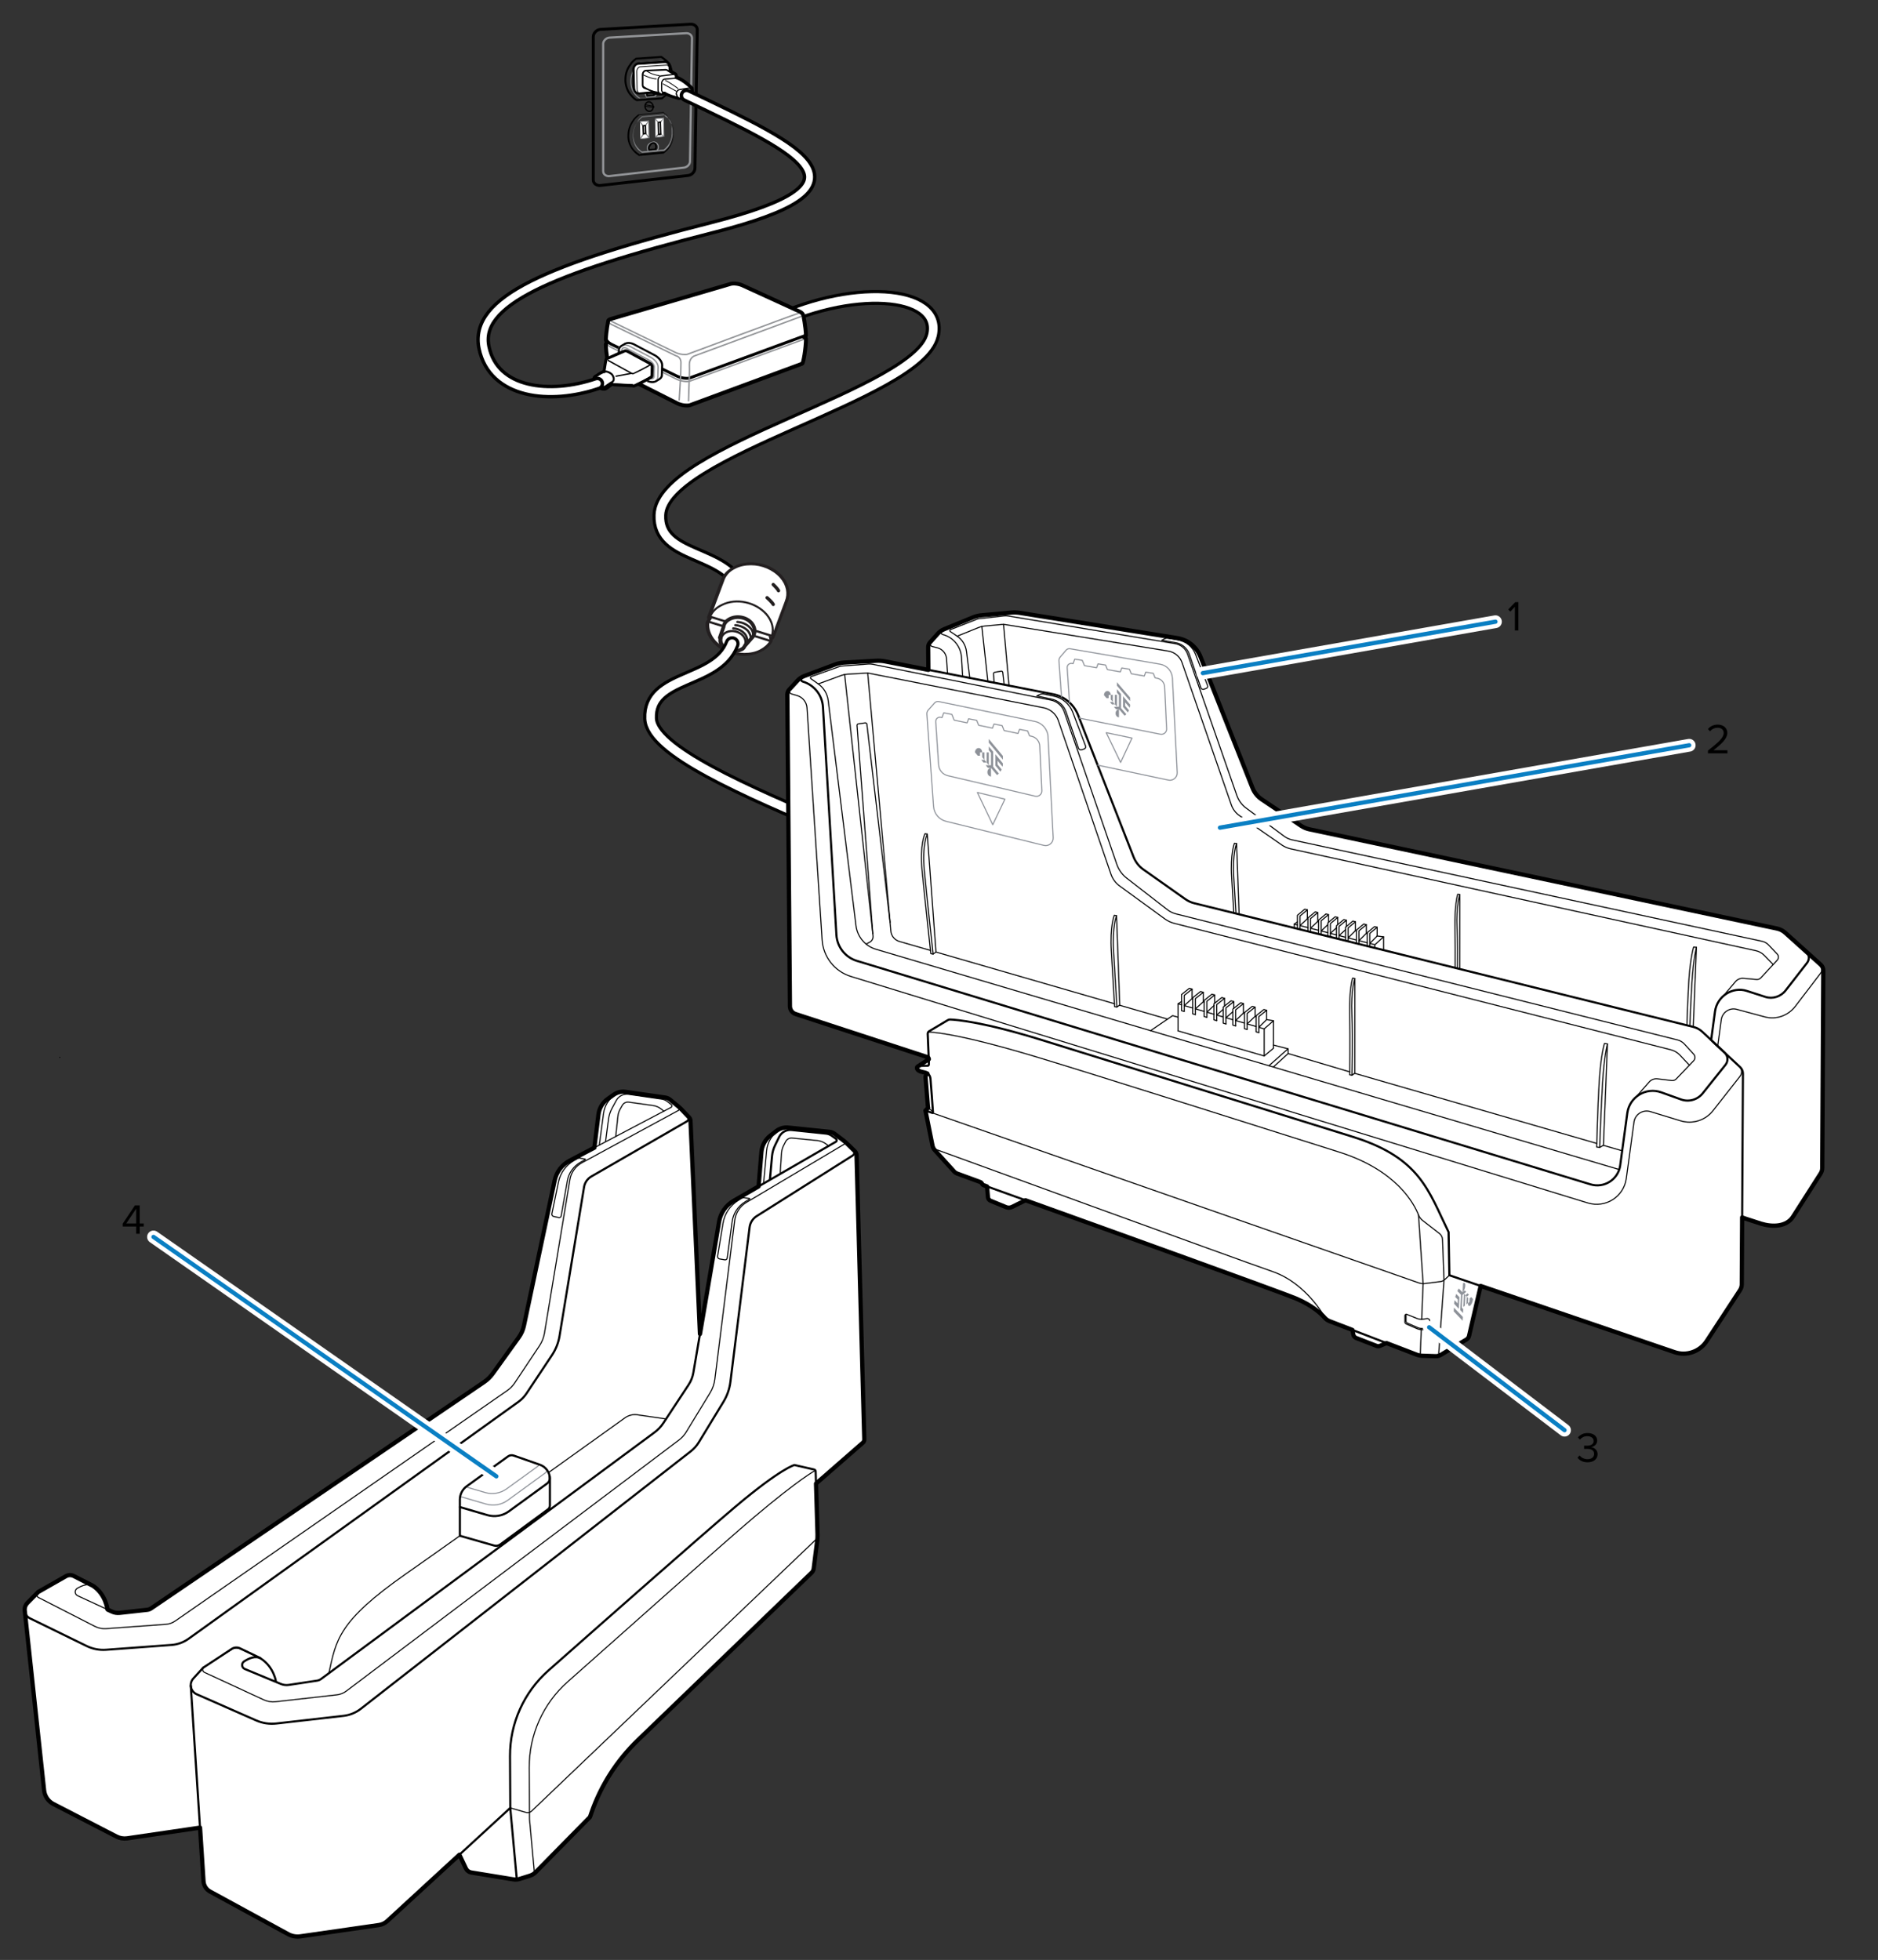 <?xml version="1.0" encoding="utf-8"?>
<!-- Generator: Adobe Illustrator 28.0.0, SVG Export Plug-In . SVG Version: 6.00 Build 0)  -->
<svg version="1.1" xmlns="http://www.w3.org/2000/svg" xmlns:xlink="http://www.w3.org/1999/xlink" x="0px" y="0px"
	 width="441.907px" height="461.161px" viewBox="0 0 441.907 461.161"
	 style="enable-background:new 0 0 441.907 461.161;" xml:space="preserve">
<rect x="0" y="0" width="441.907" height="461.161" fill="#333333" stroke="none"/>
<style type="text/css">
	.st0{fill:none;stroke:#010101;stroke-width:3.504;stroke-linecap:round;stroke-linejoin:round;stroke-miterlimit:10;}
	.st1{fill:none;stroke:#FFFFFF;stroke-width:2.014;stroke-linecap:round;stroke-linejoin:round;stroke-miterlimit:10;}
	.st2{fill:#FFFFFF;}
	.st3{fill:#231F20;}
	.st4{fill:none;stroke:#231F20;stroke-width:0.468;stroke-linecap:round;stroke-linejoin:round;stroke-miterlimit:10;}
	.st5{fill:none;stroke:#231F20;stroke-width:0.781;stroke-linecap:round;stroke-linejoin:round;stroke-miterlimit:10;}
	.st6{fill:none;stroke:#231F20;stroke-width:0.532;stroke-linecap:round;}
	.st7{fill:none;stroke:#231F20;stroke-width:0.861;stroke-linecap:round;stroke-linejoin:round;stroke-miterlimit:10;}
	.st8{fill:none;stroke:#231F20;stroke-width:0.517;stroke-linecap:round;stroke-linejoin:round;stroke-miterlimit:10;}
	.st9{fill:none;stroke:#231F20;stroke-width:0.517;stroke-linecap:round;stroke-linejoin:round;stroke-miterlimit:10;}
	.st10{fill:none;stroke:#939598;stroke-width:0.343;}
	.st11{fill:none;stroke:#010101;stroke-width:0.685;}
	.st12{fill:none;stroke:#010101;stroke-width:0.914;}
	.st13{fill:none;stroke:#939598;stroke-width:0.32;stroke-linecap:round;stroke-linejoin:round;}
	.st14{fill:none;stroke:#010101;stroke-width:0.32;stroke-linecap:round;stroke-linejoin:round;}
	.st15{fill:none;stroke:#010101;stroke-width:0.457;}
	.st16{fill:none;stroke:#939598;stroke-width:0.514;}
	.st17{fill:#010101;}
	.st18{fill:#939598;}
	.st19{fill:none;stroke:#939598;stroke-width:0.24;}
	.st20{fill:none;stroke:#010101;stroke-width:0.386;}
	.st21{fill:#636467;}
	.st22{fill:none;stroke:#010101;stroke-width:0.32;}
	.st23{fill:none;stroke:#010101;stroke-width:0.193;}
	.st24{fill:none;stroke:#010101;stroke-width:1.028;}
	.st25{fill:none;stroke:#010101;stroke-width:0.171;}
	.st26{fill:none;stroke:#010101;stroke-width:0.289;}
	.st27{fill:none;stroke:#010101;stroke-width:3.198;stroke-linecap:round;stroke-linejoin:round;}
	.st28{fill:none;stroke:#FFFFFF;stroke-width:1.599;stroke-linecap:round;stroke-linejoin:round;}
	.st29{fill:#FFFFFF;stroke:#000000;stroke-linecap:round;stroke-linejoin:round;stroke-miterlimit:10;}
	.st30{fill:none;stroke:#000000;stroke-width:0.5;stroke-linecap:round;stroke-linejoin:round;stroke-miterlimit:10;}
	.st31{fill:none;stroke:#000000;stroke-width:0.25;stroke-linecap:round;stroke-linejoin:round;stroke-miterlimit:10;}
	.st32{fill:#8E9299;}
	.st33{fill:none;stroke:#8E9299;stroke-width:0.25;stroke-linecap:round;stroke-linejoin:round;stroke-miterlimit:10;}
	.st34{clip-path:url(#SVGID_00000115515477415511629170000015324993740039530155_);}
	.st35{fill:#C3C6CC;stroke:#000000;stroke-linecap:round;stroke-linejoin:round;stroke-miterlimit:10;}
	.st36{fill:none;stroke:#FFFFFF;stroke-width:6;stroke-linecap:square;stroke-miterlimit:1;}
	.st37{fill:none;stroke:#0A7FC3;stroke-width:4.35;stroke-linecap:square;stroke-miterlimit:10;}
	.st38{fill:#0A7FC3;}
	.st39{fill:none;stroke:#000000;stroke-width:0.75;stroke-linecap:round;stroke-linejoin:round;stroke-miterlimit:10;}
	
		.st40{clip-path:url(#SVGID_00000030465213899821945240000006038302275448276653_);fill:#FFFFFF;stroke:#000000;stroke-linecap:round;stroke-linejoin:round;stroke-miterlimit:10;}
	.st41{clip-path:url(#SVGID_00000030465213899821945240000006038302275448276653_);}
	.st42{fill:none;stroke:#8E9299;stroke-width:0.25;stroke-miterlimit:10;}
	.st43{fill:none;stroke:#010101;stroke-width:0.25;stroke-linecap:round;stroke-linejoin:round;stroke-miterlimit:4.121;}
	
		.st44{clip-path:url(#SVGID_00000030465213899821945240000006038302275448276653_);fill:none;stroke:#000000;stroke-width:0.25;stroke-linecap:round;stroke-linejoin:round;stroke-miterlimit:10;}
	.st45{fill:none;stroke:#FFFFFF;stroke-width:3;stroke-linecap:round;stroke-miterlimit:4.121;}
	.st46{fill:none;stroke:#0A7FC3;stroke-linecap:round;stroke-miterlimit:4.121;}
	.st47{clip-path:url(#SVGID_00000093173209865855308020000017388662015913070752_);}
	.st48{fill:#B3B5B8;}
	.st49{fill:none;stroke:#77C58D;stroke-width:0.25;stroke-miterlimit:10;}
</style>
<g id="guide">
</g>
<g id="Layer_2">
	<path class="st0" d="M174.455,138.779c-3.643-9.487-19.592-7.218-19.18-17.599
		c0.55-15.124,60.771-28.254,64.139-42.278
		c2.544-10.655-19.524-12.237-39.253-2.131"/>
	<path class="st1" d="M174.455,138.779c-3.643-9.487-19.592-7.218-19.18-17.599
		c0.55-15.124,60.771-28.254,64.139-42.278
		c2.544-10.655-19.524-12.237-39.253-2.131"/>
	<path class="st2" d="M175.143,153.834c1.375,0,2.681-0.275,3.85-0.825
		c1.1-0.55,1.856-1.237,2.406-2.2c0.069-0.069,0.069-0.137,0-0.206
		l-0.069-0.481h0.069h0.069c0.069,0,0.069,0,0.137,0
		c0.069-0.069,0.137-0.069,0.137-0.206l3.162-8.456
		c0.756-1.856,0.275-4.056-1.169-5.706c-1.719-1.925-4.4-3.094-7.149-3.094
		c-1.375,0-2.681,0.275-3.85,0.825c-1.169,0.619-2.131,1.444-2.612,2.475
		l-3.369,9.006c-0.069,0.137,0,0.412,0.137,0.481l-0.481,0.825
		c0,0.069-0.069,0.069-0.069,0.137c-0.137,1.444,0.412,3.025,1.512,4.331
		C169.643,152.665,172.324,153.834,175.143,153.834z"/>
	<path class="st3" d="M176.724,133.004c-1.237,0-2.544,0.206-3.712,0.825
		c-1.169,0.55-1.925,1.375-2.406,2.337l-3.369,9.006l0.412,0.137l-0.756,1.237
		c-0.137,1.375,0.344,2.819,1.444,4.125c1.719,1.925,4.262,2.956,6.806,2.956
		c1.237,0,2.544-0.206,3.712-0.825c1.031-0.55,1.787-1.237,2.269-2.062
		l-0.275-1.169l0.687,0.275l3.162-8.456c0.687-1.719,0.344-3.712-1.169-5.431
		C181.811,134.035,179.199,133.004,176.724,133.004 M176.724,132.317
		c2.956,0,5.706,1.237,7.424,3.231c1.581,1.856,1.994,4.125,1.237,6.05
		l-3.162,8.456c-0.069,0.206-0.275,0.412-0.412,0.412v0.069
		c0,0.137,0,0.275-0.069,0.481c-0.619,1.031-1.444,1.787-2.612,2.337
		c-1.169,0.619-2.612,0.962-4.056,0.962c-2.956,0-5.706-1.237-7.424-3.231
		c-1.169-1.375-1.787-3.025-1.581-4.537c0-0.069,0-0.206,0.069-0.275l0.344-0.619
		c-0.137-0.137-0.137-0.412-0.069-0.619l3.368-9.006v-0.069
		c0.619-1.1,1.512-1.994,2.75-2.612
		C173.837,132.592,175.212,132.317,176.724,132.317z"/>
	<path class="st4" d="M167.306,144.691c0.481-0.962,1.375-1.787,2.544-2.337
		c3.368-1.719,7.974-0.687,10.518,2.2c1.375,1.65,1.787,3.506,1.237,5.087"/>
	<path class="st5" d="M183.186,138.985c-0.275-0.55-1.237-1.444-1.237-1.444"/>
	<path class="st5" d="M181.949,142.216c-0.275-0.55-1.444-1.581-1.444-1.581"/>
	<line class="st6" x1="181.467" y1="149.572" x2="167.1" y2="145.103"/>
	<line class="st6" x1="166.687" y1="146.272" x2="181.055" y2="150.74"/>
	<path class="st2" d="M176.861,146.616c0.894,1.1,0.894,2.337,0.275,3.231l-1.925,2.2
		c-0.137,0.412-0.481,0.687-0.894,0.825c-1.375,0.687-3.3,0.275-4.262-0.825
		c-0.619-0.619-0.687-1.375-0.481-1.994h-0.206l0.894-2.544
		c0.069-0.756,0.619-1.444,1.444-1.856
		C173.424,144.759,175.693,145.241,176.861,146.616z"/>
	<path class="st7" d="M176.861,146.616c0.894,1.1,0.894,2.337,0.275,3.231l-1.925,2.2
		c-0.137,0.412-0.481,0.687-0.894,0.825c-1.375,0.687-3.3,0.275-4.262-0.825
		c-0.619-0.619-0.687-1.375-0.481-1.994h-0.206l0.894-2.544
		c0.069-0.756,0.619-1.444,1.444-1.856
		C173.424,144.759,175.693,145.241,176.861,146.616z"/>
	
		<ellipse transform="matrix(0.228 -0.974 0.974 0.228 -13.597 284.382)" class="st8" cx="172.458" cy="150.761" rx="2.269" ry="2.887"/>
	<path class="st9" d="M172.531,147.853c1.031,0.069,1.994,0.481,2.681,1.237
		c0.481,0.55,0.687,1.237,0.619,1.856"/>
	<path class="st9" d="M173.012,147.097c1.1,0.069,2.2,0.55,2.956,1.306
		c0.481,0.619,0.756,1.306,0.687,1.925"/>
	<path class="st9" d="M173.493,146.341c1.169,0.069,2.269,0.55,3.025,1.375
		c0.619,0.619,0.756,1.375,0.687,1.994"/>
	<path class="st2" d="M143.245,86.464c0-0.069-0.687-3.437-0.687-5.5
		c0-0.137,0.344-0.412,0.344-0.412s-0.344-0.412-0.344-0.619
		c0.069-1.994,0.55-4.331,0.55-4.4c0-0.137,0.137-0.275,0.412-0.412
		l28.392-8.318c0.687-0.206,2.062-0.069,3.094,0.481l13.062,5.981
		c0.481,0.206,0.825,0.55,0.894,0.756c0.069,0.069,0.619,2.819,0.687,4.95
		c0,0.137-0.344,0.412-0.344,0.412s0.344,0.206,0.344,0.275
		c0,2.2-0.619,5.843-0.894,5.912l-26.398,9.762
		c-0.687,0.206-2.062,0.069-3.094-0.481l-15.124-7.631
		C143.52,87.014,143.245,86.739,143.245,86.464z"/>
	<path class="st10" d="M187.998,73.677c-2.131,0.687-26.261,9.693-26.261,9.693
		c-0.481,0.137-1.719,0.069-2.75-0.412l-15.124-7.356
		c-0.137-0.069-0.344-0.137-0.412-0.206"/>
	<path class="st10" d="M142.901,80.62c-0.137,0.275,0.137,0.687,0.894,1.1l15.399,7.493
		c0.962,0.481,2.406,0.687,3.094,0.481l26.948-9.899
		c0.344-0.137,0.481-0.275,0.412-0.55"/>
	<path class="st11" d="M142.695,79.727c-0.137,0.275,0.344,0.825,1.1,1.237l15.399,7.493
		c0.962,0.481,2.406,0.687,3.094,0.481l26.948-9.899
		c0.344-0.137,0.481-0.275,0.412-0.55"/>
	<path class="st10" d="M162.013,94.438l0.137-4.193c0,0,0.137-3.025,0.069-4.537
		c0-1.444,1.1-1.925,1.1-1.925l25.298-9.349
		c0.687-0.206,0.481-0.825-0.481-1.306l-13.062-5.981
		c-0.962-0.481-2.337-0.687-3.094-0.481l-28.529,8.387
		c-0.687,0.206-0.481,0.825,0.481,1.306l15.124,7.356c0,0,1.169,0.206,1.169,1.581
		s-0.069,3.162-0.069,3.162l-0.344,5.775"/>
	<path class="st12" d="M143.245,86.464c0-0.069-0.687-3.437-0.687-5.5
		c0-0.137,0.344-0.412,0.344-0.412s-0.344-0.412-0.344-0.619
		c0.069-1.994,0.55-4.331,0.55-4.4c0-0.137,0.137-0.275,0.412-0.412
		l28.392-8.318c0.687-0.206,2.062-0.069,3.094,0.481l13.062,5.981
		c0.481,0.206,0.825,0.55,0.894,0.756c0.069,0.069,0.619,2.819,0.687,4.95
		c0,0.137-0.344,0.412-0.344,0.412s0.344,0.206,0.344,0.275
		c0,2.2-0.619,5.843-0.894,5.912l-26.398,9.762
		c-0.687,0.206-2.062,0.069-3.094-0.481l-15.124-7.631
		C143.52,87.014,143.245,86.739,143.245,86.464z"/>
	<path class="st2" d="M148.951,80.964l5.087,2.681c0.825,0.481,1.65,1.306,1.65,2.269
		l-0.069,2.337c0,0.481-0.275,0.756-0.687,1.031
		c-0.481,0.206-1.169,0.206-1.925-0.137l-5.087-2.681
		c-0.825-0.481-1.65-1.375-1.65-2.269l0.069-2.337
		c0-0.481,0.275-0.756,0.687-1.031C147.645,80.62,148.264,80.689,148.951,80.964z"/>
	<path class="st13" d="M148.951,80.964l5.087,2.681c0.825,0.481,1.65,1.306,1.65,2.269
		l-0.069,2.337c0,0.481-0.275,0.756-0.687,1.031
		c-0.481,0.206-1.169,0.206-1.925-0.137l-5.087-2.681
		c-0.825-0.481-1.65-1.375-1.65-2.269l0.069-2.337
		c0-0.481,0.275-0.756,0.687-1.031C147.645,80.62,148.264,80.689,148.951,80.964z"/>
	<path class="st2" d="M148.126,81.445l5.087,2.681c0.825,0.481,1.65,1.306,1.65,2.269
		l-0.069,2.337c0,0.481-0.275,0.756-0.687,1.031
		c-0.481,0.206-1.169,0.206-1.925-0.137l-5.087-2.681
		c-0.825-0.481-1.65-1.306-1.65-2.269l0.069-2.337
		c0-0.481,0.275-0.756,0.687-1.031C146.682,81.102,147.439,81.102,148.126,81.445z"/>
	<path class="st13" d="M148.126,81.445l5.087,2.681c0.825,0.481,1.65,1.306,1.65,2.269
		l-0.069,2.337c0,0.481-0.275,0.756-0.687,1.031
		c-0.481,0.206-1.169,0.206-1.925-0.137l-5.087-2.681
		c-0.825-0.481-1.65-1.306-1.65-2.269l0.069-2.337
		c0-0.481,0.275-0.756,0.687-1.031C146.682,81.102,147.439,81.102,148.126,81.445z"/>
	<path class="st13" d="M146.27,84.608c0,0.481,0.481,1.169,1.237,1.581l5.087,2.681
		c0.687,0.412,1.237,0.275,1.306-0.206l0.069-2.337
		c0-0.481-0.481-1.169-1.237-1.581l-5.087-2.681
		c-0.687-0.412-1.237-0.275-1.306,0.206L146.27,84.608z"/>
	<path class="st12" d="M140.083,88.663l0.275-0.137c0.412-0.275,0.825-0.619,1.512-0.894
		c0.069-0.069,0.275-0.069,0.344-0.069c0.069-0.55,0.481-2.887,0.481-2.887
		c0-0.069,0.069-0.137,0.069-0.137c0.069-0.069,4.125-1.787,4.262-1.856
		c0.137-0.069,0.344,0,0.55,0.069l5.225,2.819
		c0.344,0.137,0.55,0.55,0.55,0.687l-0.069,2.269
		c0,0.206-3.987,2.2-4.056,2.2c-0.069,0-0.275,0-0.412-0.069
		c0,0-4.056-0.206-4.125-0.206s-0.275,0-0.412-0.069l-0.137-0.069
		c-0.481,0.206-0.825,0.481-1.169,0.756l-0.275,0.206
		c-0.481,0.412-1.512,0.137-2.131-0.481
		C139.739,89.901,139.602,89.076,140.083,88.663z"/>
	<path class="st2" d="M152.869,85.432l-5.225-2.819c-0.275-0.137-0.412-0.137-0.55-0.069
		c-0.069,0-4.056,1.787-4.262,1.856c-0.069,0-0.069,0.069-0.069,0.137l-0.55,2.956
		l-0.137,0.894c0,0.137,0.275,0.481,0.481,0.619l1.719,1.1
		c0.137,0.069,0.275,0.069,0.412,0.069c0.069,0,4.125,0.206,4.125,0.206
		c0.137,0.069,0.344,0.137,0.412,0.069c0.069,0,4.056-1.925,4.056-2.2
		l0.069-2.269C153.557,85.982,153.213,85.57,152.869,85.432z"/>
	<path class="st14" d="M143.108,84.814l5.5,3.025c0.137,0.069,0.344,0.137,0.412,0.069
		c0.069,0,4.056-1.925,4.056-2.2"/>
	<line class="st14" x1="144.964" y1="88.526" x2="148.607" y2="87.839"/>
	<path class="st2" d="M141.87,87.495c-0.687,0.275-1.169,0.687-1.512,0.894l-0.275,0.137
		c-0.481,0.412-0.344,1.237,0.344,1.856c0.756,0.619,1.65,0.825,2.131,0.481
		l0.275-0.206c0.344-0.206,0.756-0.55,1.169-0.756
		c0.55-0.275,0.55-1.1,0-1.787C143.451,87.564,142.489,87.22,141.87,87.495z"/>
	<path class="st15" d="M141.87,87.495c-0.687,0.275-1.169,0.687-1.512,0.894l-0.275,0.137
		c-0.481,0.412-0.344,1.237,0.344,1.856c0.756,0.619,1.65,0.825,2.131,0.481
		l0.275-0.206c0.344-0.206,0.756-0.55,1.169-0.756
		c0.55-0.275,0.55-1.1,0-1.787C143.451,87.564,142.489,87.22,141.87,87.495z"/>
	<path class="st15" d="M140.083,88.663l0.275-0.137c0.412-0.275,0.825-0.619,1.512-0.894
		c0.069-0.069,0.275-0.069,0.344-0.069c0.069-0.55,0.481-2.887,0.481-2.887
		c0-0.069,0.069-0.137,0.069-0.137c0.069-0.069,4.125-1.787,4.262-1.856
		c0.137-0.069,0.344,0,0.55,0.069l5.225,2.819
		c0.344,0.137,0.55,0.55,0.55,0.687l-0.069,2.269
		c0,0.206-3.987,2.2-4.056,2.2c-0.069,0-0.275,0-0.412-0.069
		c0,0-4.056-0.206-4.125-0.206s-0.275,0-0.412-0.069l-0.137-0.069
		c-0.481,0.206-0.825,0.481-1.169,0.756l-0.275,0.206
		c-0.481,0.412-1.512,0.137-2.131-0.481
		C139.739,89.901,139.602,89.076,140.083,88.663z"/>
	<path class="st11" d="M163.525,39.58c0,0.825-0.756,1.65-1.65,1.719l-20.624,2.337
		c-0.894,0.069-1.65-0.481-1.65-1.306V8.644c0-0.825,0.756-1.65,1.65-1.719
		l21.173-1.237c0.894-0.069,1.65,0.481,1.65,1.306L163.525,39.58z"/>
	<path class="st16" d="M162.356,37.998c0,0.687-0.687,1.375-1.444,1.444l-17.53,1.994
		c-0.756,0.069-1.444-0.412-1.444-1.169V10.294c0-0.687,0.687-1.375,1.444-1.444
		l18.011-1.031c0.756-0.069,1.444,0.412,1.444,1.169L162.356,37.998z"/>
	<path class="st17" d="M157.269,27.48L157.269,27.48c0.344,0.55,0.687,1.1,0.894,1.719
		c0.137,0.55,0.275,1.1,0.275,1.65c0,0.344,0,0.55,0,0.825
		c-0.069,1.169-0.481,2.269-1.169,3.094c-0.344,0.412-0.687,0.687-0.962,0.894
		l0.069,0.137v-0.137l-5.706,0.55v0.137l0.069-0.137l-0.275,0.206l0.069-0.137
		c-0.412-0.206-0.825-0.55-1.169-0.894c-0.756-0.756-1.237-1.856-1.306-3.094
		c0-0.137,0-0.206,0-0.412v-0.069c0-1.237,0.412-2.475,1.169-3.437l-0.137-0.069
		l0.137,0.069l0.069-0.137c0.344-0.481,0.756-0.756,1.169-1.169l-0.069-0.137
		v0.137l5.706-0.55v-0.137l-0.069,0.137l0.069-0.137l-0.069,0.137
		C156.444,26.724,156.857,27.068,157.269,27.48
		c-0.344-0.481-0.756-0.756-1.169-1.1h-0.069l-5.843,0.55
		c-0.481,0.344-0.894,0.756-1.237,1.169l-0.069,0.137
		c-0.756,1.031-1.237,2.269-1.237,3.643v0.069c0,0.137,0,0.206,0,0.412h0.137
		h-0.137c0.069,1.306,0.687,2.475,1.444,3.3
		c0.344,0.412,0.825,0.687,1.237,1.031l5.843-0.55
		c0.412-0.344,0.756-0.619,1.1-1.031c0.756-0.894,1.169-2.062,1.237-3.231
		c0-0.344,0-0.619,0-0.825c0-0.619-0.069-1.169-0.275-1.719
		C157.957,28.649,157.682,28.03,157.269,27.48"/>
	<path class="st18" d="M157.2,27.824L157.2,27.824
		c0.344,0.481,0.55,0.894,0.756,1.444c0.137,0.481,0.137,0.894,0.137,1.444
		c0,0.206,0,0.55,0,0.825c-0.069,1.169-0.481,2.2-1.1,2.887
		c-0.275,0.344-0.481,0.55-0.825,0.756l0.069,0.069v-0.069
		c-0.137,0-5.087,0.481-5.225,0.481v0.069l0.069-0.069
		c-0.344-0.206-0.55-0.412-0.825-0.687c-0.756-0.756-1.169-1.719-1.237-2.819
		h-0.069h0.069v-0.412v-0.069c0-1.1,0.412-2.269,1.1-3.162l0.069-0.137
		l-0.069-0.069l-0.069-0.069l0.137,0.069c0.275-0.344,0.55-0.619,0.894-0.894
		l-0.069-0.069v0.069c0.137,0,4.95-0.481,5.225-0.481v-0.069l-0.069,0.069
		C156.582,27.48,156.857,27.618,157.2,27.824
		c-0.137-0.344-0.481-0.55-0.825-0.756c-0.275,0-5.087,0.481-5.225,0.481
		c-0.344,0.344-0.756,0.619-0.962,0.894l0.069,0.069l0.069,0.069l-0.137-0.069
		l-0.137,0.137c-0.756,0.894-1.1,2.062-1.1,3.231v0.069v0.412
		c0.069,1.1,0.481,2.062,1.237,2.887c0.275,0.206,0.55,0.481,0.894,0.687
		c0.275,0,5.087-0.481,5.225-0.481c0.344-0.206,0.55-0.55,0.825-0.756
		c0.55-0.756,0.962-1.787,1.1-2.956c0-0.344,0-0.55,0-0.825
		c0-0.619-0.069-1.1-0.275-1.581C157.957,28.718,157.613,28.237,157.2,27.824"/>
	<path class="st2" d="M155.619,31.674L155.619,31.674c-0.275,0-0.344,0-0.55,0.069h-0.137
		l-0.55,0.55l1.719-0.137L155.619,31.674 M155.276,28.924c-0.069,0-0.137,0-0.275,0
		c0,0.619,0.069,1.719,0.069,2.475c0.069,0,0.137,0,0.275,0
		C155.344,30.78,155.344,29.749,155.276,28.924 M154.176,28.099l0.069,4.056
		l0.55-0.55v-0.069c0-0.894-0.069-2.2-0.069-2.819h0.069h-0.069v-0.069
		L154.176,28.099 M156.1,27.893l-0.55,0.756v0.137
		c0,0.894,0.069,2.2,0.069,2.819l0.55,0.412L156.1,27.893 M156.1,27.824
		l-1.856,0.137l0.687,0.687c0.137,0,0.275,0,0.481-0.069L156.1,27.824"/>
	<path class="st18" d="M156.1,27.824L156.1,27.824h0.137H156.1l0.069,4.125
		l0.069,0.069l-0.069,0.069l-0.069-0.069l-1.719,0.137l-0.069,0.069l-0.069-0.069
		l-0.069-0.069l0.069-0.069l-0.069-4.056l0.069-0.069l0.069,0.069L156.1,27.824
		 M156.238,27.687L156.238,27.687l-2.131,0.206l0.069,4.468l2.131-0.206
		L156.238,27.687"/>
	<path class="st2" d="M151.976,31.536L151.976,31.536c-0.275,0-0.275,0-0.481,0.069
		l-0.687,1.031l1.856-0.137L151.976,31.536 M151.701,29.68c-0.069,0-0.137,0-0.275,0
		c0,0.481,0.069,0.825,0.069,1.65c0.069,0,0.137,0,0.275,0
		C151.77,30.78,151.77,30.368,151.701,29.68 M150.601,28.787l0.069,3.712
		l0.55-0.894v-0.069c0-0.894-0.069-1.237-0.069-1.856h0.069h-0.069v-0.069
		L150.601,28.787 M152.526,28.649l-0.481,0.825v0.069
		c0,0.825,0.069,1.237,0.069,1.856v0.069l0.55,0.756L152.526,28.649
		 M152.526,28.512l-1.856,0.137l0.687,0.825c0.137,0,0.275,0,0.481-0.069
		L152.526,28.512"/>
	<path class="st18" d="M152.526,28.512L152.526,28.512h0.137l-0.069,0.137l0.069,3.643
		l0.069,0.137h-0.069h-0.069l-0.069-0.069l-1.719,0.206l-0.069,0.069h-0.069h-0.069
		l0.069-0.137l-0.069-3.712l-0.069-0.137h0.069h0.069l0.069,0.069L152.526,28.512
		 M152.732,28.374L152.732,28.374l-2.131,0.137l0.069,4.193l2.131-0.206
		L152.732,28.374"/>
	<path class="st19" d="M154.519,33.667c0.137,0.137,0.275,0.344,0.344,0.481
		c0.069,0.137,0.069,0.412,0.069,0.619c0,0.206-0.137,0.481-0.344,0.687
		l-0.894,0.069l-1.1,0.069c-0.137-0.137-0.275-0.481-0.275-0.687v-0.069
		c0-0.412,0.137-0.687,0.344-0.894c0.275-0.206,0.55-0.481,0.894-0.481
		C153.969,33.324,154.244,33.461,154.519,33.667z"/>
	<path class="st20" d="M153.694,33.667c-0.275,0-0.481,0.137-0.687,0.412
		c-0.206,0.275-0.344,0.481-0.344,0.756v0.069c0,0.137,0.069,0.206,0.069,0.344
		c0.344,0,0.756-0.069,0.756-0.069s0.481,0,0.756-0.069
		c0.069-0.137,0.137-0.344,0.137-0.412v-0.137c0-0.137,0-0.206-0.069-0.412
		c0-0.137-0.069-0.206-0.137-0.344C154.107,33.736,153.969,33.667,153.694,33.667z"/>
	<path class="st17" d="M154.932,28.855h-0.137c0,0.619,0.069,1.856,0.069,2.819v0.137
		h0.137c0.275,0,0.275,0,0.481-0.069h0.137v-0.206c0-0.619-0.069-1.856-0.069-2.819
		v-0.137h-0.137c-0.275,0-0.275,0-0.481,0.069h-0.137v0.137L154.932,28.855
		c0.137,0.069,0.275,0.069,0.481,0v-0.069h-0.137c0,0.894,0.069,2.2,0.069,2.819
		h0.137v-0.137c-0.137,0-0.275,0-0.481,0.069v0.137h0.137
		c0-0.894-0.069-2.2-0.069-2.819H154.932v0.137V28.855"/>
	<path class="st17" d="M151.357,29.611h-0.137c0,0.619,0.069,1.031,0.069,1.856v0.137
		h0.137c0.275,0,0.275,0,0.481-0.069h0.137v-0.137
		c0-0.619-0.069-1.031-0.069-1.856v-0.137h-0.137c-0.275,0-0.275,0-0.481,0.069
		h-0.137v0.137H151.357v0.137c0.137,0,0.275,0,0.481-0.069v-0.137h-0.137
		c0,0.825,0.069,1.237,0.069,1.856h0.137v-0.137c-0.137,0-0.275,0-0.481,0.069
		v0.137h0.137c0-0.894-0.069-1.306-0.069-1.856H151.357v0.137V29.611"/>
	<polyline class="st18" points="154.244,27.962 154.176,27.962 154.176,28.099 154.794,28.787 
		154.794,28.718 154.932,28.718 154.244,27.962 	"/>
	<polyline class="st21" points="154.176,27.893 154.107,27.962 154.176,28.099 154.176,27.962 
		154.244,27.962 154.176,27.893 	"/>
	<path class="st17" d="M154.932,28.855L154.932,28.855 M154.932,28.718L154.932,28.718v0.137
		h0.069h0.069L154.932,28.718"/>
	<polyline class="st18" points="156.1,27.824 156.1,27.824 155.413,28.649 155.619,28.649 
		155.619,28.718 156.1,27.893 156.1,27.824 	"/>
	<path class="st21" d="M156.1,27.755L156.1,27.755 M156.169,27.755L156.169,27.755v0.137
		V27.755"/>
	<polyline class="st17" points="155.619,28.649 155.413,28.649 155.344,28.787 155.413,28.787 
		155.551,28.787 155.619,28.718 155.619,28.649 	"/>
	<polyline class="st18" points="155.619,31.536 155.619,31.674 156.1,32.018 156.238,32.018 
		156.169,32.018 155.619,31.536 	"/>
	<polyline class="st21" points="156.169,32.018 156.238,32.018 156.1,32.018 156.238,32.224 
		156.375,32.018 156.169,32.018 	"/>
	<polyline class="st17" points="155.551,31.468 155.551,31.536 155.413,31.536 155.619,31.674 
		155.619,31.536 155.551,31.468 	"/>
	<polyline class="st18" points="154.863,31.674 154.244,32.224 154.244,32.293 154.451,32.293 
		154.932,31.743 154.863,31.743 154.863,31.674 	"/>
	<polyline class="st21" points="154.244,32.224 154.176,32.293 154.244,32.293 154.244,32.361 
		154.451,32.293 154.244,32.293 154.244,32.224 	"/>
	<polyline class="st17" points="154.932,31.536 154.863,31.674 154.863,31.743 154.932,31.743 
		155.001,31.674 154.932,31.536 	"/>
	<polyline class="st18" points="152.526,28.512 152.526,28.512 151.838,29.474 152.045,29.405 
		152.045,29.474 152.526,28.649 152.526,28.512 	"/>
	<path class="st21" d="M152.526,28.443L152.526,28.443 M152.594,28.374L152.594,28.374v0.206
		V28.374"/>
	<polyline class="st17" points="152.045,29.405 151.838,29.474 151.77,29.543 151.838,29.543 
		151.976,29.611 152.045,29.474 152.045,29.405 	"/>
	<polyline class="st18" points="150.67,28.649 150.601,28.649 150.601,28.787 151.22,29.543 
		151.22,29.474 151.357,29.474 150.67,28.649 	"/>
	<polyline class="st21" points="150.601,28.512 150.601,28.649 150.532,28.649 150.601,28.787 
		150.601,28.649 150.67,28.649 150.601,28.512 	"/>
	<polyline class="st17" points="151.357,29.474 151.22,29.474 151.22,29.543 151.288,29.611 
		151.357,29.611 151.288,29.611 151.426,29.543 151.357,29.474 	"/>
	<polyline class="st18" points="151.288,31.536 150.67,32.499 150.67,32.636 150.807,32.636 
		151.426,31.674 151.288,31.674 151.288,31.536 	"/>
	<polyline class="st21" points="150.67,32.499 150.601,32.636 150.67,32.705 150.807,32.636 
		150.67,32.636 150.67,32.499 	"/>
	<polyline class="st17" points="151.357,31.468 151.288,31.536 151.288,31.674 151.426,31.674 
		151.563,31.468 151.357,31.468 	"/>
	<polyline class="st18" points="152.045,31.468 152.045,31.536 151.976,31.536 152.594,32.43 
		152.594,32.361 152.045,31.468 	"/>
	<polyline class="st21" points="152.594,32.361 152.594,32.43 152.732,32.499 152.801,32.499 
		152.594,32.361 	"/>
	<polyline class="st17" points="151.976,31.399 151.838,31.468 151.976,31.536 152.045,31.536 
		152.045,31.468 151.976,31.399 	"/>
	<path class="st15" d="M156.994,14.488c0.481,0.481,0.825,1.1,0.962,1.787
		c0.275,0.825,0.275,1.719,0.137,2.612c-0.069,1.237-0.481,2.406-1.237,3.231
		c-0.344,0.412-0.687,0.687-1.1,1.031l-5.912,0.412
		c-0.481-0.206-0.894-0.619-1.237-1.031c-0.825-0.825-1.306-1.994-1.444-3.369
		c0-0.137,0-0.206,0-0.412c0-1.375,0.412-2.612,1.237-3.643l0.069-0.137
		c0.344-0.481,0.756-0.825,1.237-1.169l5.912-0.412
		C156.169,13.8,156.582,14.075,156.994,14.488z"/>
	<path class="st18" d="M156.857,14.969L156.857,14.969
		c0.344,0.481,0.55,0.894,0.756,1.581c0.137,0.481,0.275,0.962,0.275,1.581
		c0,0.206,0,0.55,0,0.825c-0.069,1.169-0.481,2.2-1.1,2.956
		c-0.275,0.344-0.481,0.55-0.825,0.756l0.069,0.069v-0.069
		c-0.137,0-5.156,0.412-5.431,0.412v0.069l0.069-0.069
		c-0.344-0.206-0.687-0.481-0.894-0.687c-0.756-0.756-1.169-1.787-1.237-2.887
		h-0.069h0.069v-0.412v-0.069c0-1.169,0.412-2.337,1.1-3.231l-0.069-0.069
		l0.069,0.069l0.069-0.137l-0.137-0.069l0.137,0.069
		c0.275-0.275,0.55-0.619,0.962-0.962l-0.069-0.069v0.069
		c0.137,0,5.156-0.412,5.431-0.412v-0.069l-0.069,0.069
		C156.238,14.488,156.513,14.763,156.857,14.969
		c-0.137-0.275-0.481-0.55-0.825-0.756c-0.275,0-5.156,0.412-5.431,0.412
		c-0.412,0.275-0.756,0.619-0.962,0.962l0.137,0.069l-0.137-0.069l-0.069-0.069
		l-0.069,0.137c-0.756,0.962-1.169,2.2-1.169,3.369v0.069v0.412
		c0.069,1.169,0.481,2.2,1.237,2.956c0.275,0.344,0.55,0.55,0.894,0.687
		c0.275,0,5.225-0.412,5.431-0.412c0.344-0.206,0.55-0.55,0.825-0.756
		c0.687-0.756,0.962-1.787,1.169-3.025c0-0.344,0-0.619,0-0.825
		c0-0.619-0.069-1.1-0.275-1.581C157.613,15.794,157.338,15.244,156.857,14.969"/>
	<path class="st2" d="M155.207,18.75L155.207,18.75c-0.275,0-0.344,0-0.55,0h-0.069
		l-0.481,0.619l1.719-0.137L155.207,18.75 M154.932,16c-0.069,0-0.137,0-0.275,0
		c0,0.619,0.069,1.719,0.069,2.544c0.069,0,0.137,0,0.275,0
		C155.001,17.925,154.932,16.825,154.932,16 M153.832,15.106l0.069,4.193
		l0.55-0.55v-0.069c0-0.962-0.069-2.2-0.069-2.887h0.069h-0.069V15.725
		L153.832,15.106 M155.757,14.969l-0.55,0.756v0.069
		c0,0.962,0.069,2.2,0.069,2.887l0.55,0.481L155.757,14.969 M155.757,14.9
		l-1.856,0.137l0.687,0.687c0.275,0,0.275,0,0.481,0L155.757,14.9"/>
	<path class="st18" d="M155.757,14.9l0.069-0.069l0.069,0.069l-0.137,0.069l0.069,4.193
		l0.069,0.069v0.069v0.069l-0.137-0.137l-1.719,0.137l-0.069,0.069l-0.069-0.069
		l0.069-0.069l-0.069-4.193l-0.069-0.137l0.069-0.069l0.069,0.069L155.757,14.9
		 M155.963,14.763L155.963,14.763l-2.269,0.137l0.069,4.606l2.269-0.137
		L155.963,14.763"/>
	<path class="st2" d="M151.563,18.612L151.563,18.612c-0.275,0-0.275,0-0.481,0l-0.687,1.031
		l1.856-0.137L151.563,18.612 M151.288,16.687c-0.069,0-0.137,0-0.275,0
		c0,0.55,0.069,0.962,0.069,1.65c0.069,0,0.137,0,0.275,0
		C151.357,17.856,151.288,17.444,151.288,16.687 M150.188,15.725l0.069,3.781
		l0.55-0.962v-0.069c0-0.962-0.069-1.306-0.069-1.925h0.069v-0.069L150.188,15.725
		 M152.113,15.587l-0.55,0.825v0.069c0,0.825,0.069,1.237,0.069,1.925v0.069
		l0.55,0.825L152.113,15.587 M152.113,15.519l-1.856,0.069l0.687,0.825
		c0.275,0,0.275,0,0.481,0L152.113,15.519"/>
	<path class="st18" d="M152.113,15.519l0.069-0.069l0.069,0.069l-0.069,0.137l0.069,3.781
		l0.069,0.137h-0.069h-0.069l-0.069-0.069l-1.856,0.137l-0.069,0.069l-0.069-0.069
		l0.069-0.137l-0.069-3.781l-0.069-0.137l0.069-0.069l0.069,0.069L152.113,15.519
		 M152.32,15.381L152.32,15.381l-2.269,0.137l0.069,4.262l2.269-0.137
		L152.32,15.381"/>
	<path class="st19" d="M154.107,20.881c0.137,0.137,0.275,0.344,0.344,0.481
		c0.069,0.137,0.069,0.412,0.069,0.619s-0.137,0.481-0.344,0.687l-0.962,0.069
		l-1.1,0.069c-0.137-0.206-0.275-0.481-0.275-0.687v-0.069
		c0-0.412,0.137-0.687,0.344-1.031c0.275-0.206,0.55-0.481,0.894-0.481
		C153.557,20.468,153.832,20.606,154.107,20.881z"/>
	<path class="st20" d="M153.282,20.881c-0.275,0-0.481,0.137-0.687,0.412
		c-0.137,0.206-0.344,0.481-0.344,0.756v0.069c0,0.137,0.069,0.206,0.069,0.412
		c0.344,0,0.756-0.069,0.756-0.069s0.481,0,0.756-0.069
		c0.069-0.137,0.137-0.344,0.137-0.412V21.843c0-0.137,0-0.206-0.069-0.412
		c0-0.137-0.069-0.206-0.137-0.344C153.763,20.95,153.557,20.812,153.282,20.881z"/>
	<path class="st17" d="M154.588,15.862h-0.137c0,0.619,0.069,1.925,0.069,2.887v0.137h0.137
		c0.275,0,0.275,0,0.481,0h0.137V18.75c0-0.619-0.069-1.925-0.069-2.887V15.725
		h-0.137c-0.275,0-0.275,0-0.481,0h-0.137v0.137H154.588v0.137
		c0.275,0,0.275,0,0.481,0v-0.137h-0.137c0,0.962,0.069,2.2,0.069,2.887h0.137
		v-0.137c-0.275,0-0.275,0-0.481,0v0.137h0.137c0-0.962-0.069-2.2-0.069-2.887
		H154.588v0.137V15.862"/>
	<path class="st17" d="M150.945,16.55h-0.137c0,0.619,0.069,1.031,0.069,1.925v0.137h0.137
		c0.275,0,0.275,0,0.481,0h0.137v-0.137c0-0.619-0.069-1.1-0.069-1.925v-0.137
		h-0.137c-0.275,0-0.275,0-0.481,0h-0.137v0.137H150.945v0.137
		c0.137,0,0.275,0,0.481,0v-0.137h-0.137c0,0.825,0.069,1.237,0.069,1.925h0.137
		v-0.137c-0.275,0-0.275,0-0.481,0v0.137h0.137c0-0.962-0.069-1.306-0.069-1.925
		H150.945v0.137V16.55"/>
	<polyline class="st18" points="153.832,15.038 153.832,15.038 153.832,15.106 154.451,15.794 
		154.451,15.725 154.519,15.725 153.832,15.038 	"/>
	<polyline class="st21" points="153.832,14.969 153.694,15.038 153.832,15.106 153.832,15.038 
		153.832,14.969 	"/>
	<polyline class="st17" points="154.519,15.725 154.451,15.725 154.451,15.794 154.519,15.862 
		154.588,15.862 154.519,15.862 154.588,15.794 154.519,15.725 	"/>
	<polyline class="st18" points="155.757,14.9 155.757,14.9 155.138,15.725 155.207,15.725 
		155.757,14.969 155.757,14.9 	"/>
	<path class="st21" d="M155.757,14.831L155.757,14.831 M155.826,14.831L155.826,14.831v0.137
		V14.831"/>
	<polyline class="st17" points="155.207,15.725 155.138,15.725 155.001,15.794 155.138,15.862 
		155.207,15.725 	"/>
	<polyline class="st18" points="155.276,18.681 155.276,18.75 155.207,18.75 155.757,19.231 
		155.963,19.231 155.963,19.162 155.276,18.681 	"/>
	<polyline class="st21" points="155.963,19.162 155.963,19.231 155.757,19.231 155.963,19.3 
		156.032,19.231 155.963,19.162 	"/>
	<polyline class="st17" points="155.207,18.612 155.207,18.681 155.138,18.681 155.207,18.75 
		155.276,18.75 155.276,18.681 155.207,18.612 	"/>
	<polyline class="st18" points="154.519,18.75 153.969,19.3 153.969,19.368 154.038,19.368 
		154.588,18.818 154.519,18.818 154.519,18.75 	"/>
	<polyline class="st21" points="153.969,19.3 153.832,19.368 153.969,19.437 154.038,19.368 
		153.969,19.368 153.969,19.3 	"/>
	<polyline class="st17" points="154.588,18.681 154.519,18.75 154.519,18.818 154.588,18.818 
		154.726,18.75 154.588,18.681 	"/>
	<polyline class="st18" points="152.113,15.519 152.113,15.519 151.426,16.412 151.563,16.412 
		151.563,16.481 152.113,15.587 152.113,15.519 	"/>
	<path class="st21" d="M152.113,15.45L152.113,15.45 M152.182,15.45l-0.069,0.069h0.069
		v0.137l0.069-0.137L152.182,15.45"/>
	<polyline class="st17" points="151.563,16.412 151.426,16.412 151.357,16.481 151.426,16.55 
		151.563,16.481 151.563,16.412 	"/>
	<polyline class="st18" points="150.188,15.587 150.188,15.587 150.188,15.725 150.807,16.481 
		150.876,16.412 150.188,15.587 	"/>
	<polyline class="st21" points="150.188,15.519 150.051,15.587 150.188,15.725 150.188,15.587 
		150.188,15.519 	"/>
	<path class="st17" d="M150.945,16.55L150.945,16.55 M150.876,16.412L150.876,16.412v0.069
		h0.069h0.069L150.876,16.412"/>
	<polyline class="st18" points="150.876,18.612 150.257,19.506 150.257,19.712 150.945,18.612 
		150.876,18.681 150.876,18.612 	"/>
	<polyline class="st21" points="150.257,19.506 150.188,19.712 150.257,19.781 150.257,19.712 
		150.257,19.506 	"/>
	<polyline class="st17" points="150.945,18.475 150.876,18.612 150.876,18.681 150.945,18.612 
		151.013,18.544 150.945,18.475 	"/>
	<polyline class="st18" points="151.632,18.612 151.632,18.612 151.563,18.612 152.182,19.506 
		152.32,19.506 152.182,19.368 151.632,18.612 	"/>
	<polyline class="st21" points="152.182,19.368 152.32,19.506 152.182,19.506 152.32,19.643 
		152.388,19.506 152.182,19.368 	"/>
	<polyline class="st17" points="151.563,18.475 151.563,18.475 151.426,18.544 151.563,18.612 
		151.632,18.612 151.563,18.475 	"/>
	<path class="st22" d="M151.77,25.006c0,0.619,0.481,1.169,0.962,1.169
		c0.55,0.069,0.962-0.412,0.962-1.031s-0.481-1.169-0.962-1.169
		C152.32,23.906,151.77,24.318,151.77,25.006z"/>
	<polygon class="st23" points="153.832,25.006 153.832,25.281 151.77,25.006 151.77,24.662 	"/>
	<path class="st24" d="M150.257,15.175l6.256-0.412c0.55,0,0.962,0.481,0.962,1.169v0.825
		l1.237,0.687c0.275,0.137,0.275,0.206,0.275,0.619l0.069,0.206
		c1.856,0.619,3.643,2.544,3.643,2.544c0,0.069,0.069,0.206,0.069,0.344
		c0,0.069,0,0.137,0,0.206l-0.069,0.069l-0.069,0.137
		c0,0.481-0.344,0.825-0.756,0.962l-0.344,0.069
		c-0.481,0.137-1.237,0.344-1.719,0.412c0,0-2.337-0.55-3.437-1.237h-0.069
		c-0.137,0.069-0.412,0.069-0.756,0.137h-0.137c-0.55,0-1.237-0.069-1.994-0.412
		l-3.094,0.206c-0.55,0-0.962-0.481-0.962-1.169l-0.069-4.262
		C149.363,15.794,149.776,15.244,150.257,15.175z"/>
	<path class="st2" d="M149.363,20.675c0,0.687,0.412,1.169,0.962,1.169l6.05-0.55
		c0.55,0,0.962-0.619,0.962-1.237l0.069-4.125c0-0.687-0.412-1.169-0.962-1.169
		l-6.256,0.412c-0.55,0-0.962,0.619-0.962,1.237L149.363,20.675z"/>
	<path class="st25" d="M149.363,20.675c0,0.687,0.412,1.169,0.962,1.169l6.05-0.55
		c0.55,0,0.962-0.619,0.962-1.237l0.069-4.125c0-0.687-0.412-1.169-0.962-1.169
		l-6.256,0.412c-0.55,0-0.962,0.619-0.962,1.237L149.363,20.675z"/>
	<path class="st23" d="M157.2,15.45c0.137,0.137,0.344,0.481,0.344,0.756l-0.069,4.125
		c0,0.55-0.344,1.031-0.756,1.1l-6.05,0.55c-0.137,0-0.344-0.069-0.412-0.137
		c-0.137-0.137-0.344-0.481-0.344-0.756l-0.069-4.262
		c0-0.55,0.344-1.031,0.756-1.1l6.256-0.412
		C156.925,15.244,157.132,15.381,157.2,15.45z"/>
	<path class="st2" d="M162.7,20.95c0,0-1.856-1.994-3.643-2.544l-0.069-0.206
		c0-0.412,0-0.481-0.275-0.619l-1.581-0.962c-0.137-0.137-0.344-0.206-0.481-0.206
		l-4.675,0.206c-0.412,0-0.756,0.481-0.756,0.962v2.406
		c0,0.344,0.137,0.55,0.344,0.687c0.069,0.069,0.344,0.069,1.65,0.687
		c1.306,0.619,2.681,0.55,3.094,0.412h0.137
		c1.1,0.756,3.437,1.237,3.437,1.237c0.55-0.069,1.65-0.344,2.131-0.55
		C162.563,22.324,162.906,21.5,162.7,20.95z"/>
	<path class="st20" d="M162.7,20.95c0,0-1.856-1.994-3.643-2.544l-0.069-0.206
		c0-0.412,0-0.481-0.275-0.619l-1.581-0.962c-0.137-0.137-0.344-0.206-0.481-0.206
		l-4.675,0.206c-0.412,0-0.756,0.481-0.756,0.962v2.406
		c0,0.344,0.137,0.55,0.344,0.687c0.069,0.069,0.344,0.069,1.65,0.687
		c1.306,0.619,2.681,0.55,3.094,0.412h0.137
		c1.1,0.756,3.437,1.237,3.437,1.237c0.55-0.069,1.65-0.344,2.131-0.55
		C162.563,22.324,162.906,21.5,162.7,20.95z"/>
	<path class="st2" d="M158.782,17.581c-0.069-0.069-0.275-0.069-0.344-0.069l-2.819,0.344
		c-0.412,0-0.756,0.481-0.756,0.962v2.406c0,0.481,0.344,0.825,0.756,0.825"/>
	<path class="st26" d="M158.782,17.581c-0.069-0.069-0.275-0.069-0.344-0.069l-2.819,0.344
		c-0.412,0-0.756,0.481-0.756,0.962v2.406c0,0.481,0.344,0.825,0.756,0.825"/>
	<path class="st26" d="M158.919,18.406l-2.475,0.206c-0.412,0-0.756,0.55-0.756,0.962v1.581
		c0,0.412,0.344,0.687,0.756,0.687"/>
	<path class="st2" d="M159.263,22.324c0,0.481,0.481,0.825,0.894,0.756l1.719-0.412
		c0.412-0.069,0.756-0.55,0.756-1.031l0.069-0.137
		c0-0.481-0.344-0.825-0.756-0.756l-2.062,0.344
		c-0.412,0.069-0.756,0.55-0.756,1.031L159.263,22.324z"/>
	<path class="st26" d="M159.263,22.324c0,0.481,0.481,0.825,0.894,0.756l1.719-0.412
		c0.412-0.069,0.756-0.55,0.756-1.031l0.069-0.137
		c0-0.481-0.344-0.825-0.756-0.756l-2.062,0.344
		c-0.412,0.069-0.756,0.55-0.756,1.031L159.263,22.324z"/>
	<path class="st2" d="M151.288,17.581c0,0,2.131,1.1,3.231,0.962"/>
	<path class="st23" d="M151.288,17.581c0,0,2.131,1.1,3.231,0.962"/>
	<path class="st2" d="M155.207,17.787c-1.719-0.137-3.094-1.1-3.094-1.1"/>
	<path class="st23" d="M155.207,17.787c-1.719-0.137-3.094-1.1-3.094-1.1"/>
	<path class="st2" d="M154.794,21.637c-1.1,0-3.094-0.962-3.506-1.444"/>
	<path class="st23" d="M154.794,21.637c-1.1,0-3.094-0.962-3.506-1.444"/>
	<line class="st23" x1="159.194" y1="21.5" x2="155.963" y2="19.712"/>
	<path class="st2" d="M156.513,18.887c1.512,0.756,3.094,1.994,3.094,1.994"/>
	<path class="st23" d="M156.513,18.887c1.512,0.756,3.094,1.994,3.094,1.994"/>
	<path class="st15" d="M145.651,83.026c0-0.412,0-0.687,0-0.687
		c0-0.481,0.275-0.756,0.687-1.031c0.137-0.069,0.756-0.412,0.825-0.481
		c0.481-0.206,1.169-0.206,1.925,0.137l5.087,2.681
		c0.825,0.481,1.65,1.375,1.65,2.269l-0.069,2.337
		c0,0.481-0.275,0.756-0.687,1.031c-0.069,0.069-0.756,0.412-0.825,0.481
		c-0.481,0.206-1.169,0.206-1.925-0.137"/>
	<path class="st27" d="M161.531,22.462c28.529,13.612,44.891,21.173,6.118,31.073
		c-38.841,9.831-56.027,17.392-53.759,28.254
		c2.269,10.862,15.605,12.237,26.673,8.456"/>
	<path class="st28" d="M161.531,22.462c28.529,13.612,44.891,21.173,6.118,31.073
		c-38.841,9.831-56.027,17.392-53.759,28.254
		c2.269,10.862,15.605,12.237,26.673,8.456"/>
	<path class="st0" d="M243.644,220.95c-3.369-14.024-90.001-36.769-90.551-51.893
		c-0.412-10.381,15.536-8.112,19.18-17.599"/>
	<path class="st1" d="M243.644,220.95c-3.369-14.024-90.001-36.769-90.551-51.893
		c-0.412-10.381,15.536-8.112,19.18-17.599"/>
	<g>
		<path class="st29" d="M429.037,228.387l-0.251,46.461c0,0.446-0.132,0.886-0.377,1.263
			l-6.511,10.181c-1.521,2.382-4.845,2.445-7.479,1.64l-3.607-1.169l-0.874-0.314
			l-0.088,15.761c-0.006,0.471-0.145,0.936-0.402,1.339l-7.868,12.016
			c-1.628,2.482-4.732,3.551-7.541,2.589l-45.625-15.579l-2.74,11.765
			c-0.082,0.352-0.302,0.654-0.616,0.842l-6.008,3.601
			c-0.371,0.22-0.792,0.333-1.225,0.321l-3.167-0.101
			c-0.453-0.013-0.905-0.107-1.326-0.27l-7.07-2.715l-1.54,0.654
			c-0.251,0.113-0.54,0.113-0.804,0.013l-4.801-1.866
			c-0.352-0.138-0.61-0.446-0.679-0.817l-0.189-1.068l-5.38-2.068
			c-0.44-0.17-0.83-0.44-1.144-0.792c-0.786-0.905-2.809-2.853-6.737-4.531
			c-3.167-1.351-44.262-16.151-63.681-23.127l-3.18,1.571
			c-0.44,0.214-0.949,0.233-1.401,0.044l-3.632-1.496
			c-0.352-0.145-0.591-0.471-0.622-0.848l-0.22-2.526
			c-0.383-0.138-0.66-0.239-0.817-0.295c-0.107-0.038-0.189-0.107-0.251-0.195
			l-0.214-0.321c-0.063-0.094-0.157-0.17-0.264-0.207l-5.511-2.03
			c-0.258-0.094-0.49-0.251-0.672-0.452l-4.569-5.046
			c-0.264-0.295-0.446-0.654-0.528-1.043l-1.659-8.258l0.641-0.647
			c-0.031-0.063-0.05-0.126-0.057-0.195l-0.566-7.07
			c-0.013-0.145,0.031-0.283,0.126-0.396l0.321-0.396
			c-0.459-0.27-1.075-0.321-1.634-0.503c-0.855-0.283-0.987-0.911-0.691-1.144
			l0.082-0.05c0.019-0.013,0.031-0.025,0.05-0.031l2.526-1.659
			c0-0.226-0.145-0.421-0.358-0.496L187.217,238.593
			c-0.792-0.258-1.332-0.993-1.339-1.829l-0.616-73.327
			c0-0.446,0.163-0.874,0.465-1.194l1.942-2.105
			c0.44-0.478,0.987-0.848,1.596-1.075l7.265-2.721
			c0.672-0.251,1.376-0.402,2.099-0.44l7.497-0.421
			c0.735-0.044,1.471,0.006,2.193,0.151l10.087,1.973l0.044,0.006l-0.044-5.323
			c0-0.415,0.151-0.823,0.434-1.137l1.823-2.036
			c0.409-0.465,0.924-0.83,1.489-1.062l6.806-2.79
			c0.635-0.258,1.295-0.421,1.967-0.484l7.026-0.641
			c0.685-0.063,1.376-0.038,2.049,0.069l37.003,5.933
			c2.482,0.396,4.55,2.049,5.474,4.38l12.242,30.876
			c0.434,1.1,1.188,2.036,2.168,2.696l9.251,6.209
			c0.591,0.396,1.263,0.679,1.967,0.83l110.022,23.353
			c0.729,0.151,1.395,0.49,1.948,0.987l8.346,7.51
			C428.817,227.331,429.044,227.84,429.037,228.387z"/>
		<path class="st30" d="M348.415,302.576l-2.743,11.766
			c-0.082,0.351-0.303,0.654-0.612,0.839l-6.013,3.604
			c-0.368,0.22-0.791,0.331-1.22,0.317l-3.168-0.099
			c-0.455-0.014-0.905-0.105-1.33-0.269l-20.46-7.872
			c-0.44-0.169-0.832-0.436-1.142-0.791c-0.787-0.903-2.809-2.852-6.738-4.528
			c-4.039-1.722-69.95-25.386-73.555-26.681c-0.103-0.037-0.187-0.104-0.247-0.195
			l-0.214-0.319c-0.065-0.097-0.159-0.171-0.268-0.211l-5.51-2.027
			c-0.258-0.095-0.489-0.251-0.673-0.455l-4.567-5.043
			c-0.267-0.295-0.449-0.656-0.527-1.045l-1.659-8.256l1.604,0.555
			c0.083,0.029,0.168-0.034,0.162-0.122c-0.074-1.071-0.457-6.546-0.589-7.907
			c-0.147-1.511-1.344-1.404-2.347-1.735c-1.003-0.331-1.013-1.123-0.511-1.233
			c0.384-0.084,1.631-0.104,2.197-0.109c0.158-0.001,0.283-0.13,0.283-0.288
			v-1.25c0-0.226-0.145-0.426-0.36-0.496l-30.99-10.131
			c-0.794-0.26-1.334-0.998-1.341-1.833l-0.611-73.327
			c-0.004-0.442,0.161-0.869,0.461-1.193l1.942-2.105
			c0.441-0.477,0.987-0.845,1.596-1.073l7.265-2.722
			c0.673-0.252,1.381-0.401,2.098-0.441l7.5-0.419
			c0.734-0.041,1.469,0.01,2.191,0.15l39.496,7.719
			c2.656,0.519,4.862,2.36,5.849,4.881l13.066,33.398
			c0.466,1.191,1.271,2.219,2.315,2.957l9.873,6.975
			c0.635,0.449,1.349,0.775,2.103,0.962l117.452,29.107
			c0.777,0.193,1.492,0.581,2.077,1.127l8.915,8.334
			c0.423,0.395,0.661,0.949,0.658,1.527l-0.272,49.589
			c-0.003,0.476-0.143,0.94-0.403,1.338l-7.867,12.016
			c-1.627,2.485-4.731,3.551-7.541,2.592l-52.991-18.095"/>
		<line class="st31" x1="215.871" y1="250.988" x2="218.567" y2="249.223"/>
		<line class="st31" x1="217.768" y1="261.313" x2="218.409" y2="260.666"/>
		<path class="st31" d="M218.236,252.603l-0.327,0.401
			c-0.09,0.111-0.134,0.252-0.123,0.394l0.565,7.069
			c0.012,0.151,0.089,0.289,0.211,0.379l0.958,0.704"/>
		<path class="st31" d="M219.426,261.873l114.414,39.974
			c0.468,0.164,0.968,0.217,1.46,0.155l3.639-0.453
			c0.394-0.049,0.763-0.222,1.052-0.495l1.055-0.994"/>
		<path class="st31" d="M330.581,309.583v1.442c0,0.217,0.128,0.413,0.327,0.499
			l2.522,1.099c0.485,0.211,1.019,0.286,1.543,0.217l0.612-0.081
			c0.488-0.065,0.853-0.481,0.853-0.974v-0.965c0-0.349-0.31-0.617-0.655-0.566
			l-0.893,0.131c-0.51,0.075-1.03,0.013-1.508-0.18l-2.33-0.94
			C330.827,309.174,330.581,309.34,330.581,309.583z"/>
		<path class="st31" d="M330.891,309.222c-0.027,0.048-0.042,0.104-0.042,0.165v1.442
			c0,0.217,0.128,0.413,0.327,0.499l2.522,1.099
			c0.485,0.211,1.012,0.177,1.537,0.107l0.652-0.11
			c0.152-0.02,0.289-0.061,0.405-0.123"/>
		<path class="st31" d="M318.247,312.933l0.192,1.065c0.067,0.372,0.323,0.682,0.675,0.819
			l4.804,1.868c0.26,0.101,0.549,0.096,0.806-0.013l1.535-0.657"/>
		<g>
			<polygon class="st32" points="345.473,305.432 345.144,305.089 345.056,306.914 
				345.416,306.614 			"/>
			<path class="st32" d="M344.126,304.708l0.876-0.744l-0.328-0.335l-0.001-0.002
				l-0.461,0.393c0.304-0.307,0.561-0.96,0.587-1.512
				c0.028-0.584-0.215-0.829-0.542-0.546l-0.101,2.108l-0,0l-0.901-0.9
				c-0.054,0.092-0.107,0.188-0.159,0.287c-0.057,0.108-0.112,0.22-0.165,0.334
				l0.853,0.849l-0.173,3.62l0.657,0.688l0.043-0.907l-0.329-0.343L344.126,304.708
				z"/>
			<polygon class="st32" points="344.486,304.407 344.336,307.508 344.695,307.21 344.815,304.748 
							"/>
			<polygon class="st32" points="345.659,304.654 345.33,304.313 344.815,304.749 345.143,305.089 
							"/>
			<path class="st32" d="M343.28,307.958l0.002-0.038l0-0l0.13-2.705l-0.757-0.758
				c-0.085,0.233-0.162,0.471-0.228,0.712l0.613,0.614l-0.043,0.899l-0,0
				l-0.743-0.75c-0.051,0.284-0.084,0.566-0.099,0.839
				C342.154,306.773,343.244,307.918,343.28,307.958"/>
			<polygon class="st32" points="342.117,307.673 342.074,308.567 344.181,310.764 344.225,309.856 
							"/>
			<path class="st32" d="M346.174,305.194l-0.36,0.302l-0.039,0.818l-0.359,0.3
				c-0.028,0.588,0.214,0.845,0.541,0.575c0.327-0.271,0.615-0.971,0.643-1.563
				L346.174,305.194z"/>
		</g>
		<path class="st31" d="M311.971,310.319c0,0-4.375-8.304-12.478-11.112
			s-79.797-28.948-79.797-28.948"/>
		<path class="st30" d="M218.567,249.607l-0.267-6.351
			c-0.011-0.251,0.118-0.488,0.334-0.617l4.399-2.614
			c0.166-0.099,0.356-0.146,0.55-0.138c1.412,0.056,7.834,0.548,21.65,4.857
			c15.832,4.937,59.104,18.361,73.114,22.748
			c15.885,4.974,17.757,12.676,22.517,22.41l0.183,10.159"/>
		<path class="st31" d="M338.507,319.018l1.284-17.801l-0.352-9.554
			c-0.021-0.558-0.287-1.077-0.728-1.42l-3.957-3.071
			c-0.439-0.341-0.776-0.791-0.977-1.31c-0.958-2.473-5.02-10.471-18.64-14.776
			c-16.246-5.135-57.271-18.181-71.349-22.424
			c-20.03-6.037-25.372-5.818-25.372-5.818"/>
		<line class="st31" x1="334.434" y1="312.86" x2="334.186" y2="318.961"/>
		<polyline class="st31" points="333.777,285.863 334.873,302.027 334.533,310.415 		"/>
		<path class="st31" d="M232.254,279.159l0.217,2.526c0.032,0.377,0.273,0.705,0.623,0.849
			l3.633,1.498c0.452,0.186,0.962,0.169,1.401-0.047l3.184-1.571"/>
		<path class="st31" d="M407.495,249.252l1.749,1.638c0.666,0.624,0.745,1.654,0.181,2.372
			l-6.337,8.069c-1.802,2.294-4.828,3.245-7.618,2.394l-7.118-2.172
			c-1.776-0.542-3.615,0.636-3.865,2.475l-1.804,13.259
			c-0.585,4.297-4.883,7.044-9.028,5.77l-173.418-53.3
			c-3.822-1.175-6.521-4.589-6.782-8.579l-3.566-54.631
			c-0.088-1.346-1.007-2.494-2.301-2.875l-1.317-0.387
			c-0.554-0.163-0.741-0.852-0.347-1.273l1.056-1.128"/>
		<path class="st30" d="M189.552,158.956l-0.675,0.252
			c-0.555,0.207-0.527,1,0.04,1.169h0
			c2.674,0.793,4.565,3.176,4.73,5.96l3.17,53.64
			c0.168,2.84,2.086,5.276,4.808,6.105l172.63,52.59
			c3.216,0.98,6.544-1.154,6.996-4.485l1.669-12.301
			c0.515-3.794,4.392-6.15,7.997-4.859l4.648,1.665
			c1.832,0.656,3.879,0.076,5.095-1.445l5.363-6.711
			c0.687-0.859,0.597-2.103-0.207-2.854l-2.932-2.741"/>
		<path class="st31" d="M381.018,275.188l-174.904-51.83
			c-2.524-0.748-4.364-2.921-4.687-5.533l-6.547-52.997
			c-0.194-1.573-1.042-2.991-2.335-3.906l-1.734-1.228
			c-0.18-0.128-0.142-0.405,0.066-0.48l6.887-2.471l6.556-0.501
			c0.347-0.027,0.697-0.005,1.039,0.063l41.902,8.417
			c1.476,0.297,2.685,1.354,3.175,2.777l12.351,35.857
			c0.446,1.295,1.26,2.431,2.342,3.271l9.581,7.429
			c0.594,0.461,1.277,0.793,2.007,0.976l118.03,29.665
			c0.612,0.154,1.165,0.483,1.592,0.948l2.211,2.41
			c0.397,0.432,0.39,1.098-0.016,1.522l-4.094,4.282
			c-0.277,0.29-0.675,0.432-1.073,0.383l-3.337-0.406
			c-0.745-0.091-1.487,0.193-1.982,0.759l-3.261,3.731"/>
		<path class="st31" d="M192.546,160.922l5.434-2c0.443-0.163,0.907-0.26,1.378-0.287
			l4.371-0.252c0.319-0.018,0.64,0.004,0.954,0.066l40.882,8.082
			c1.616,0.319,2.939,1.475,3.473,3.033l12.382,36.14
			c0.379,1.105,1.088,2.066,2.032,2.754l10.636,7.749
			c0.672,0.49,1.432,0.847,2.238,1.052l116.839,29.747
			c0.826,0.21,1.575,0.653,2.157,1.275l2.204,2.355"/>
		<path class="st31" d="M243.962,163.757l0.63-0.309c0.322-0.158,0.688-0.204,1.039-0.132
			l2.343,0.481c2.037,0.418,3.719,1.85,4.457,3.794l3.019,7.948
			c0.107,0.282-0.044,0.596-0.331,0.689l-0.584,0.188
			c-0.323,0.104-0.67-0.07-0.78-0.392l-2.903-8.512
			c-0.522-1.529-1.808-2.672-3.388-3.009L243.962,163.757z"/>
		<path class="st33" d="M220.893,165.068l22.626,4.685
			c1.734,0.359,3.007,1.843,3.097,3.612l1.21,23.739
			c0.06,1.187-1.041,2.096-2.194,1.812l-23.014-5.662
			c-1.638-0.403-2.83-1.816-2.951-3.499l-1.564-21.729
			c-0.025-0.352,0.093-0.7,0.328-0.964l1.483-1.668
			C220.158,165.117,220.532,164.993,220.893,165.068z"/>
		<g>
			<g>
				<polygon class="st32" points="231.122,178.171 231.639,178.793 231.639,177.032 
					231.122,177.032 				"/>
				<path class="st32" d="M233.19,180.046h-1.259l0.515,0.62l0.002,0.003h0.662
					c-0.433,0.049-0.771,0.487-0.771,1.02c0,0.566,0.381,1.025,0.851,1.025v-2.048
					h0l1.414,1.698c0.075-0.047,0.147-0.098,0.218-0.153
					c0.077-0.061,0.152-0.127,0.223-0.197l-1.339-1.605v-3.525l-1.034-1.244v0.88
					l0.517,0.622V180.046z"/>
				<polygon class="st32" points="232.673,180.042 232.675,177.037 232.159,177.037 
					232.156,179.417 				"/>
				<polygon class="st32" points="230.899,178.794 231.416,179.416 232.156,179.416 
					231.64,178.794 				"/>
				<path class="st32" d="M234.224,177.468v0.037v0v2.64l1.188,1.429
					c0.111-0.163,0.209-0.341,0.291-0.53l-0.962-1.158v-0.88v-0l1.167,1.405
					c0.055-0.247,0.086-0.507,0.088-0.775
					C235.996,179.638,234.282,177.54,234.224,177.468"/>
				<polygon class="st32" points="235.987,178.747 235.987,177.867 232.673,173.879 
					232.673,174.759 				"/>
				<path class="st32" d="M230.088,177.819h0.517v-0.786h0.517
					c0-0.566-0.381-1.025-0.851-1.025c-0.47,0-0.852,0.459-0.852,1.025
					L230.088,177.819z"/>
			</g>
		</g>
		<polygon class="st33" points="229.99,186.461 236.461,188.039 233.6,194.056 		"/>
		<path class="st33" d="M245.151,186.033c0.044,0.842-0.735,1.496-1.559,1.301
			l-20.563-4.82c-1.207-0.283-2.086-1.32-2.168-2.558l-0.679-10.143
			c-0.044-0.654,0.54-1.163,1.181-1.031l0.302,0.063l0.409-1.112l1.904,0.365
			l0.54,1.345l3.048,0.635l0.352-0.955l1.904,0.358l0.465,1.163l3.255,0.679
			l0.352-0.962l1.904,0.365l0.471,1.169l3.274,0.685l0.352-0.962l1.904,0.365
			l0.465,1.163l0.452,0.094c1.087,0.226,1.879,1.163,1.936,2.269L245.151,186.033z
			"/>
		<line class="st31" x1="377.285" y1="269.493" x2="381.714" y2="270.776"/>
		<line class="st31" x1="318.769" y1="252.546" x2="375.726" y2="269.042"/>
		<line class="st31" x1="303.106" y1="247.892" x2="317.6" y2="252.207"/>
		<line class="st31" x1="263.428" y1="236.518" x2="274.726" y2="239.79"/>
		<line class="st31" x1="220.239" y1="224.009" x2="262.248" y2="236.176"/>
		<path class="st31" d="M204.183,158.384l5.444,60.69
			c0.103,1.152,0.903,2.123,2.014,2.444l7.303,2.115"/>
		<path class="st31" d="M198.744,158.711l6.692,61.494
			c0.067,0.615-0.252,1.209-0.803,1.492l-0.836,0.43"/>
		<path class="st31" d="M205.378,219.67l-3.709-48.969
			c-0.014-0.191,0.122-0.36,0.311-0.386l1.603-0.224
			c0.198-0.028,0.379,0.113,0.403,0.311l5.458,46.615"/>
		<path class="st31" d="M220.239,224.009l-2.043-27.747c0,0-1.257,2.581-0.695,8.517
			c0.562,5.937,2.059,19.709,2.059,19.709L220.239,224.009z"/>
		<path class="st31" d="M219.56,224.489l-0.534-0.101c0,0-1.498-13.772-2.059-19.709
			c-0.562-5.937,0.695-8.517,0.695-8.517l0.534,0.101"/>
		<path class="st31" d="M263.483,236.479l-0.755-21.017c0,0-1.074,2.566-0.695,8.517
			c0.375,5.891,0.771,12.979,0.771,12.979L263.483,236.479z"/>
		<path class="st31" d="M262.804,236.958l-0.534-0.101c0,0-0.404-7.027-0.771-12.979
			c-0.367-5.952,0.695-8.517,0.695-8.517l0.534,0.101"/>
		<path class="st31" d="M318.805,252.521l0.007-22.269c0,0-0.954,2.56-0.695,8.517
			c0.25,5.763,0.009,14.231,0.009,14.231L318.805,252.521z"/>
		<path class="st31" d="M318.126,253l-0.534-0.101c0,0,0.113-8.548-0.009-14.231
			c-0.127-5.962,0.695-8.517,0.695-8.517l0.534,0.101"/>
		<path class="st31" d="M377.304,269.482l0.946-23.852c0,0-0.766,2.725-1.15,9.104
			c-0.356,5.918-0.692,15.262-0.692,15.262L377.304,269.482z"/>
		<path class="st31" d="M376.408,269.996l-0.704-0.108c0,0,0.236-9.369,0.594-15.341
			c0.382-6.377,1.248-9.025,1.248-9.025l0.704,0.108"/>
		<polyline class="st31" points="299.625,251.068 303.106,247.892 303.083,246.779 298.582,250.759 
					"/>
		<polyline class="st31" points="277.218,239.337 275.915,238.978 270.742,242.509 		"/>
		<line class="st31" x1="303.083" y1="246.779" x2="299.654" y2="245.895"/>
		<polygon class="st31" points="297.479,248.463 299.654,246.645 299.654,240.175 297.479,242.085 		
			"/>
		<polyline class="st31" points="278.019,235.652 277.218,236.189 277.218,242.567 		"/>
		<line class="st31" x1="278.019" y1="236.422" x2="277.218" y2="236.189"/>
		<line class="st31" x1="280.65" y1="237.187" x2="278.664" y2="236.609"/>
		<line class="st31" x1="283.338" y1="237.97" x2="281.295" y2="237.375"/>
		<line class="st31" x1="285.651" y1="238.643" x2="283.983" y2="238.157"/>
		<line class="st31" x1="287.83" y1="239.277" x2="286.296" y2="238.83"/>
		<line class="st31" x1="290.103" y1="239.939" x2="288.475" y2="239.465"/>
		<line class="st31" x1="292.831" y1="240.732" x2="290.748" y2="240.126"/>
		<line class="st31" x1="295.559" y1="241.526" x2="293.476" y2="240.92"/>
		<line class="st31" x1="297.479" y1="242.085" x2="296.204" y2="241.714"/>
		<line class="st31" x1="280.65" y1="235.005" x2="280.509" y2="234.965"/>
		<line class="st31" x1="283.338" y1="235.763" x2="283.12" y2="235.701"/>
		<line class="st31" x1="292.831" y1="238.438" x2="292.594" y2="238.372"/>
		<line class="st31" x1="295.559" y1="239.207" x2="295.321" y2="239.14"/>
		<line class="st31" x1="299.654" y1="240.175" x2="298.049" y2="239.909"/>
		<line class="st31" x1="297.479" y1="248.463" x2="277.218" y2="242.567"/>
		<polyline class="st31" points="280.509,232.729 279.864,232.538 278.019,234.009 
			278.019,237.793 278.664,237.984 		"/>
		<polyline class="st31" points="278.664,237.984 278.664,234.2 280.509,232.729 280.509,234.965 
			278.664,236.609 		"/>
		<polyline class="st31" points="283.14,233.486 282.495,233.295 280.65,234.766 
			280.65,238.55 281.295,238.741 		"/>
		<polyline class="st31" points="281.295,238.741 281.295,234.957 283.14,233.486 283.14,235.707 
			281.295,237.375 		"/>
		<polyline class="st31" points="285.828,234.115 285.183,233.924 283.338,235.394 
			283.338,239.178 283.983,239.37 		"/>
		<polyline class="st31" points="283.983,239.37 283.983,235.586 285.828,234.115 
			285.828,236.018 		"/>
		<polyline class="st31" points="288.141,234.904 287.496,234.712 285.651,236.183 
			285.651,239.967 286.296,240.158 		"/>
		<polyline class="st31" points="286.296,240.158 286.296,236.374 288.141,234.904 
			288.141,236.711 		"/>
		<polyline class="st31" points="290.32,235.679 289.676,235.488 287.83,236.959 
			287.83,240.743 288.475,240.934 		"/>
		<polyline class="st31" points="288.475,240.934 288.475,237.15 290.32,235.679 
			290.32,237.258 		"/>
		<polyline class="st31" points="292.594,236.142 291.949,235.951 290.103,237.422 
			290.103,241.206 290.748,241.397 		"/>
		<polyline class="st31" points="295.321,236.973 294.676,236.782 292.831,238.253 292.831,242.037 
			293.476,242.228 		"/>
		<polyline class="st31" points="298.049,237.722 297.404,237.531 295.559,239.002 
			295.559,242.786 296.204,242.977 		"/>
		<polyline class="st31" points="296.204,242.977 296.204,239.193 298.049,237.722 
			298.049,239.909 296.204,241.714 		"/>
		<line class="st31" x1="283.983" y1="238.157" x2="285.651" y2="236.609"/>
		<line class="st31" x1="286.296" y1="238.83" x2="287.83" y2="237.492"/>
		<line class="st31" x1="288.475" y1="239.465" x2="290.103" y2="238.061"/>
		<polyline class="st31" points="290.748,240.126 292.594,238.372 292.594,236.142 
			290.748,237.613 290.748,241.397 		"/>
		<polyline class="st31" points="293.476,240.92 295.321,239.14 295.321,236.973 
			293.476,238.444 293.476,242.228 		"/>
		<path class="st30" d="M218.453,157.613l-0.044-5.327
			c-0.003-0.414,0.151-0.82,0.432-1.134l1.819-2.038
			c0.413-0.462,0.925-0.825,1.495-1.059l6.806-2.793
			c0.631-0.259,1.293-0.422,1.966-0.483l7.025-0.641
			c0.687-0.063,1.376-0.04,2.052,0.069l36.997,5.931
			c2.488,0.399,4.555,2.052,5.479,4.382l12.239,30.876
			c0.436,1.101,1.191,2.038,2.169,2.695l9.248,6.209
			c0.595,0.399,1.263,0.682,1.97,0.832l110.022,23.352
			c0.728,0.154,1.398,0.494,1.945,0.987l8.351,7.509
			c0.396,0.356,0.619,0.867,0.616,1.409l-0.255,46.461
			c-0.002,0.446-0.134,0.886-0.378,1.267l-6.51,10.177
			c-1.524,2.383-4.847,2.448-7.48,1.644l-4.453-1.444"/>
		<path class="st31" d="M222.965,158.494l-0.225-3.444c-0.082-1.259-0.943-2.306-2.155-2.62
			l-1.233-0.32c-0.519-0.134-0.694-0.774-0.325-1.182l0.989-1.093"/>
		<path class="st31" d="M426.579,225.319l1.638,1.476c0.624,0.562,0.698,1.525,0.169,2.216
			l-5.936,7.771c-1.688,2.21-4.523,3.202-7.136,2.498l-6.668-1.796
			c-1.664-0.448-3.386,0.717-3.62,2.449l-0.843,6.224"/>
		<path class="st30" d="M402.649,244.722l0.91-6.743c0.482-3.571,4.115-5.909,7.491-4.82
			l4.354,1.404c1.716,0.553,3.634-0.059,4.772-1.524l5.024-6.467
			c0.643-0.828,0.559-1.99-0.194-2.667l-2.746-2.469"/>
		<path class="st31" d="M222.424,147.944l-0.632,0.258
			c-0.52,0.212-0.494,0.956,0.038,1.095l0,0c2.505,0.655,4.276,2.827,4.431,5.433
			l0.264,4.46"/>
		<path class="st31" d="M228.19,159.516l-0.774-6.241
			c-0.182-1.468-0.976-2.77-2.187-3.586l-1.624-1.094
			c-0.169-0.114-0.133-0.375,0.061-0.452l6.452-2.545l6.142-0.687
			c0.325-0.036,0.653-0.028,0.973,0.025l39.251,6.505
			c1.383,0.229,2.515,1.18,2.974,2.499l11.569,33.205
			c0.418,1.199,1.18,2.237,2.194,2.988l8.975,6.644
			c0.557,0.412,1.197,0.701,1.88,0.848l110.563,23.855
			c0.573,0.124,1.092,0.414,1.491,0.835l2.072,2.184
			c0.371,0.392,0.365,1.015-0.015,1.426l-3.835,4.148
			c-0.26,0.281-0.632,0.427-1.005,0.395l-3.126-0.269
			c-0.698-0.06-1.393,0.231-1.856,0.777l-3.055,3.605"/>
		<path class="st31" d="M225.229,149.688l5.09-2.056c0.415-0.168,0.85-0.274,1.291-0.315
			l4.094-0.381c0.299-0.028,0.599-0.018,0.893,0.03l38.295,6.225
			c1.513,0.246,2.753,1.286,3.253,2.729l11.599,33.469
			c0.355,1.023,1.019,1.901,1.903,2.514l9.963,6.909
			c0.63,0.437,1.341,0.746,2.096,0.912l109.448,23.97
			c0.774,0.169,1.475,0.559,2.021,1.122l2.064,2.132"/>
		<path class="st31" d="M273.393,150.645l0.591-0.311c0.302-0.159,0.644-0.214,0.973-0.158
			l2.195,0.374c1.908,0.325,3.484,1.611,4.175,3.41l2.828,7.351
			c0.1,0.261-0.041,0.561-0.31,0.657l-0.547,0.195
			c-0.303,0.108-0.628-0.044-0.73-0.341l-2.72-7.884
			c-0.489-1.416-1.694-2.445-3.174-2.708L273.393,150.645z"/>
		<path class="st33" d="M249.782,164.014l-0.614-8.511
			c-0.024-0.33,0.087-0.66,0.307-0.915l1.389-1.613
			c0.23-0.267,0.58-0.395,0.919-0.337l21.195,3.643
			c1.624,0.279,2.816,1.629,2.901,3.283l1.133,22.215
			c0.057,1.111-0.975,2-2.056,1.772l-16.676-3.515"/>
		<g>
			<polygon class="st32" points="261.365,164.584 261.849,165.151 261.849,163.5 
				261.365,163.517 			"/>
			<path class="st32" d="M263.302,166.274l-1.179,0.042l0.482,0.564l0.002,0.003l0.62-0.022
				c-0.405,0.06-0.723,0.482-0.723,0.982c0,0.53,0.357,0.948,0.797,0.932v-1.92
				h0l1.325,1.545c0.07-0.046,0.138-0.097,0.204-0.151
				c0.072-0.059,0.142-0.124,0.209-0.192l-1.254-1.461v-3.305l-0.968-1.132v0.825
				l0.484,0.566V166.274z"/>
			<polygon class="st32" points="262.818,166.287 262.82,163.469 262.336,163.487 
				262.334,165.718 			"/>
			<polygon class="st32" points="261.156,165.176 261.64,165.742 262.333,165.717 261.85,165.151 
							"/>
			<path class="st32" d="M264.27,163.823v0.035v0v2.475l1.112,1.301
				c0.104-0.157,0.196-0.326,0.273-0.506l-0.901-1.053v-0.825v-0l1.093,1.279
				c0.052-0.234,0.08-0.478,0.082-0.729
				C265.93,165.798,264.325,163.888,264.27,163.823"/>
			<polygon class="st32" points="265.922,164.963 265.922,164.139 262.818,160.509 
				262.818,161.334 			"/>
			<path class="st32" d="M260.396,164.289l0.484-0.017v-0.737l0.484-0.017
				c0-0.531-0.357-0.949-0.797-0.933c-0.44,0.016-0.798,0.459-0.798,0.989
				L260.396,164.289z"/>
		</g>
		<polygon class="st33" points="260.304,172.395 266.366,173.659 263.686,179.396 		"/>
		<path class="st33" d="M251.667,165.307l-0.549-8.197c-0.041-0.611,0.506-1.108,1.107-1.006
			l0.283,0.049l0.383-1.057l1.784,0.279l0.506,1.243l2.855,0.494l0.33-0.907
			l1.784,0.273l0.436,1.075l3.049,0.529l0.33-0.913l1.784,0.279l0.442,1.08
			l3.067,0.534l0.33-0.913l1.784,0.279l0.436,1.075l0.424,0.073
			c1.018,0.176,1.76,1.028,1.813,2.063l0.465,9.852
			c0.041,0.788-0.689,1.427-1.46,1.271l-19.101-3.804"/>
		<line class="st31" x1="236.13" y1="146.924" x2="237.425" y2="161.32"/>
		<line class="st31" x1="231.035" y1="147.41" x2="232.447" y2="160.348"/>
		<path class="st31" d="M233.932,160.638l-0.158-2.081c-0.014-0.178,0.114-0.341,0.291-0.372
			l1.501-0.263c0.185-0.032,0.355,0.093,0.377,0.278l0.34,2.898"/>
		<path class="st31" d="M291.57,215.138l-0.598-16.644c0,0-1.006,2.441-0.651,8.008
			c0.183,2.881,0.372,6.068,0.511,8.453"/>
		<path class="st31" d="M290.325,214.83c-0.139-2.37-0.326-5.522-0.504-8.405
			c-0.344-5.567,0.651-8.008,0.651-8.008l0.5,0.077"/>
		<path class="st31" d="M343.502,228.01l0.006-17.525c0,0-0.893,2.431-0.651,8.006
			c0.127,2.935,0.118,6.625,0.084,9.379"/>
		<path class="st31" d="M342.4,227.735c0.016-2.762,0.018-6.437-0.043-9.322
			c-0.119-5.583,0.651-8.006,0.651-8.006l0.5,0.077"/>
		<path class="st31" d="M398.443,241.63l0.741-18.724c0,0-0.718,2.579-1.077,8.568
			c-0.181,3.009-0.356,6.959-0.478,9.948"/>
		<path class="st31" d="M396.931,241.249c0.098-2.991,0.245-6.915,0.424-9.924
			c0.358-5.987,1.169-8.497,1.169-8.497l0.66,0.078"/>
		<polyline class="st31" points="325.561,223.562 325.561,220.425 323.524,222.288 323.524,223.057 
					"/>
		<polyline class="st31" points="305.295,216.91 304.545,217.439 304.545,218.354 		"/>
		<line class="st31" x1="305.295" y1="217.631" x2="304.545" y2="217.439"/>
		<line class="st31" x1="307.759" y1="218.261" x2="305.899" y2="217.785"/>
		<line class="st31" x1="310.277" y1="218.904" x2="308.364" y2="218.415"/>
		<line class="st31" x1="312.444" y1="219.458" x2="310.881" y2="219.058"/>
		<line class="st31" x1="314.486" y1="219.979" x2="313.048" y2="219.612"/>
		<line class="st31" x1="316.615" y1="220.523" x2="315.09" y2="220.134"/>
		<line class="st31" x1="319.17" y1="221.176" x2="317.219" y2="220.678"/>
		<line class="st31" x1="321.725" y1="221.829" x2="319.774" y2="221.331"/>
		<line class="st31" x1="323.524" y1="222.288" x2="322.329" y2="221.983"/>
		<line class="st31" x1="307.759" y1="216.215" x2="307.628" y2="216.183"/>
		<line class="st31" x1="310.277" y1="216.835" x2="310.073" y2="216.785"/>
		<line class="st31" x1="319.17" y1="219.026" x2="318.947" y2="218.971"/>
		<line class="st31" x1="321.725" y1="219.655" x2="321.503" y2="219.601"/>
		<line class="st31" x1="325.561" y1="220.425" x2="324.058" y2="220.23"/>
		<polyline class="st31" points="307.628,214.087 307.023,213.929 305.295,215.37 
			305.295,218.54 		"/>
		<polyline class="st31" points="305.899,218.689 305.899,215.527 307.628,214.087 
			307.628,216.183 305.899,217.785 		"/>
		<polyline class="st31" points="310.092,214.708 309.488,214.551 307.759,215.991 307.759,219.139 
			308.364,219.296 		"/>
		<polyline class="st31" points="308.364,219.296 308.364,216.149 310.092,214.708 310.092,216.79 
			308.364,218.415 		"/>
		<polyline class="st31" points="312.61,215.208 312.006,215.05 310.277,216.49 310.277,219.774 
			310.881,219.922 		"/>
		<polyline class="st31" points="310.881,219.922 310.881,216.648 312.61,215.208 
			312.61,216.992 		"/>
		<polyline class="st31" points="314.777,215.87 314.172,215.712 312.444,217.152 312.444,220.296 
			313.048,220.454 		"/>
		<polyline class="st31" points="313.048,220.454 313.048,217.31 314.777,215.87 
			314.777,217.564 		"/>
		<polyline class="st31" points="316.818,216.524 316.214,216.366 314.486,217.806 314.486,220.813 
			315.09,220.97 		"/>
		<polyline class="st31" points="315.09,220.97 315.09,217.964 316.818,216.524 
			316.818,218.004 		"/>
		<polyline class="st31" points="318.947,216.882 318.343,216.724 316.615,218.164 
			316.615,221.331 317.219,221.488 		"/>
		<polyline class="st31" points="321.503,217.569 320.898,217.412 319.17,218.852 
			319.17,221.983 319.774,222.141 		"/>
		<polyline class="st31" points="324.058,218.18 323.454,218.022 321.725,219.463 
			321.725,222.603 322.329,222.76 		"/>
		<polyline class="st31" points="322.329,222.76 322.329,219.62 324.058,218.18 
			324.058,220.23 322.329,221.983 		"/>
		<line class="st31" x1="310.881" y1="219.058" x2="312.444" y2="217.552"/>
		<line class="st31" x1="313.048" y1="219.612" x2="314.486" y2="218.306"/>
		<line class="st31" x1="315.09" y1="220.134" x2="316.615" y2="218.763"/>
		<polyline class="st31" points="317.219,220.678 318.947,218.971 318.947,216.882 317.219,218.322 
			317.219,221.488 		"/>
		<polyline class="st31" points="319.774,221.331 321.503,219.601 321.503,217.569 
			319.774,219.01 319.774,222.141 		"/>
	</g>
	<g>
		<line class="st45" x1="351.892" y1="146.282" x2="283.027" y2="158.376"/>
		<line class="st46" x1="351.892" y1="146.282" x2="283.027" y2="158.376"/>
	</g>
	<g>
		<path d="M356.46,148.345v-5.567l-1.069,1.13l-0.5-0.51l1.67-1.72h0.729v6.667
			H356.46z"/>
	</g>
	<g>
		<line class="st45" x1="397.486" y1="175.354" x2="287.063" y2="194.745"/>
		<line class="st46" x1="397.486" y1="175.354" x2="287.063" y2="194.745"/>
	</g>
	<g>
		<path d="M401.9,177.262v-0.66c2.399-1.889,3.698-2.998,3.698-4.147
			c0-0.85-0.699-1.22-1.389-1.22c-0.8,0-1.42,0.34-1.81,0.84
			l-0.51-0.529c0.51-0.67,1.38-1.05,2.319-1.05
			c1.109,0,2.238,0.63,2.238,1.959c0,1.359-1.379,2.599-3.238,4.067h3.269v0.74
			H401.9z"/>
	</g>
	<g>
		<line class="st45" x1="368.147" y1="336.514" x2="336.292" y2="312.302"/>
		<line class="st46" x1="368.147" y1="336.514" x2="336.292" y2="312.302"/>
	</g>
	<g>
		<path d="M371.689,342.454c0.39,0.52,1.069,0.879,1.858,0.879
			c0.97,0,1.56-0.479,1.56-1.249c0-0.83-0.68-1.18-1.659-1.18
			c-0.279,0-0.59,0-0.689,0.01v-0.759c0.109,0.01,0.42,0.01,0.689,0.01
			c0.84,0,1.549-0.33,1.549-1.1c0-0.739-0.68-1.14-1.488-1.14
			c-0.73,0-1.27,0.28-1.76,0.81l-0.459-0.52
			c0.479-0.579,1.248-1.029,2.278-1.029c1.279,0,2.259,0.649,2.259,1.779
			c0,0.959-0.81,1.439-1.439,1.549c0.609,0.05,1.539,0.569,1.539,1.64
			c0,1.109-0.889,1.919-2.358,1.919c-1.13,0-1.959-0.5-2.368-1.1L371.689,342.454z"
			/>
	</g>
	<g>
		<line class="st31" x1="14.066" y1="248.792" x2="14.066" y2="248.787"/>
		<path class="st29" d="M21.769,373.079c0.092,0.043,0.175,0.097,0.262,0.154
			c2.89,2.027,3.239,5.421,3.239,5.421l0.102,0.097l0.974,0.449
			c0.567,0.261,1.193,0.362,1.813,0.294l6.497-0.719
			c0.325-0.039,0.635-0.154,0.902-0.333l78.325-53.24
			c0.815-0.555,1.518-1.241,2.09-2.037l6.123-8.53
			c0.577-0.801,0.979-1.718,1.183-2.684l7.239-34.196
			c0.422-1.994,1.711-3.693,3.52-4.649l5.818-3.056v-0.005l0.965-7.81
			c0.184-1.487,0.989-2.824,2.216-3.688l1.387-0.98
			c0.79-0.555,1.76-0.796,2.715-0.666c0.015,0,0.029,0,0.044,0.005l2.027,0.29
			l0.116,0.019l7.209,1.033c0.427,0.063,0.829,0.241,1.159,0.512l0.625,0.517
			l1.246,1.023c0.097,0.082,0.194,0.164,0.291,0.256
			c0.179,0.154,0.354,0.323,0.519,0.497l0.674,0.714l1.086,1.139
			c0.228,0.241,0.349,0.555,0.344,0.883l1.808,40.67l0.417,9.418l1.193-6.995
			l3.302-19.41c0.354-2.071,1.61-3.876,3.437-4.929l5.866-3.394l0.669-8.086
			c0.131-1.54,0.902-2.949,2.133-3.891l1.387-1.067
			c0.785-0.603,1.774-0.888,2.764-0.797h0.015
			c0.01,0.005,0.024,0.005,0.034,0.005l2.221,0.227l7.466,0.772
			c0.446,0.048,0.863,0.212,1.217,0.483l0.669,0.502l1.324,1.004
			c0.102,0.077,0.204,0.159,0.305,0.246c0.194,0.154,0.378,0.323,0.558,0.497
			l0.727,0.705l0.155,0.15l1.008,0.985c0.242,0.237,0.383,0.555,0.393,0.893
			l1.823,66.896c0.01,0.304-0.116,0.594-0.344,0.792l-11.011,9.611l0.354,11.996
			c0.005,0.275,0,0.555-0.015,0.83c-0.015,0.193-0.034,0.386-0.058,0.579
			l-0.829,6.58c-0.044,0.372-0.218,0.714-0.49,0.98l-40.9,39.429
			c-4.94,4.764-8.683,10.62-10.923,17.093l-0.335,0.97l-12.756,12.961
			c-0.092,0.097-0.194,0.188-0.301,0.27c-0.315,0.256-0.684,0.449-1.076,0.574
			l-2.448,0.768c-0.451,0.14-0.931,0.174-1.396,0.101l-9.949-1.622
			c-0.558-0.092-1.028-0.444-1.27-0.951l-1.527-3.229l-16.945,15.587
			c-0.567,0.517-1.275,0.854-2.031,0.961l-18.438,2.655
			c-0.989,0.14-1.998-0.039-2.875-0.517l-18.38-10.026
			c-0.892-0.488-1.474-1.395-1.542-2.409l-0.819-12.623l-17.129,2.51
			c-0.873,0.125-1.76-0.024-2.541-0.425l-14.826-7.651
			c-1.227-0.632-2.051-1.834-2.196-3.205l-4.528-42.06l-0.005-0.019l-0.039-0.372
			c-0.019-0.584,0.189-1.188,0.65-1.656l2.303-2.336
			c0.063-0.101,0.15-0.188,0.267-0.256l6.492-3.698
			c0.562-0.323,1.251-0.338,1.828-0.043l4.393,2.235"/>
		<path class="st31" d="M192.015,349.075l11.006-9.607c0.228-0.199,0.355-0.489,0.347-0.791
			l-1.824-66.896c-0.009-0.338-0.15-0.659-0.393-0.895l-1.889-1.837
			c-0.273-0.265-0.561-0.513-0.864-0.743l-1.99-1.509
			c-0.354-0.268-0.775-0.434-1.218-0.48l-9.689-1.001
			c-1.004-0.104-2.01,0.18-2.811,0.793l-1.39,1.065
			c-1.228,0.941-2.001,2.354-2.129,3.892l-0.672,8.087"/>
		<path class="st31" d="M179.677,278.471l0.721-7.748c0.17-1.831,1.12-3.502,2.61-4.591
			l0.059-0.043c0.824-0.602,1.846-0.871,2.862-0.754l1.795,0.208"/>
		<path class="st30" d="M181.156,277.617l0.501-5.565c0.081-0.901,0.327-1.779,0.727-2.592
			l0.966-1.966c0.538-1.094,1.705-1.737,2.922-1.61l8.106,0.846
			c0.479,0.05,0.936,0.223,1.327,0.503l1.023,0.731
			c0.238,0.17,0.221,0.528-0.032,0.675l-24.063,13.902
			c-1.824,1.054-3.084,2.861-3.436,4.932l-6.043,35.516
			c-0.171,1.005-0.549,1.964-1.111,2.816l-5.954,9.036
			c-0.555,0.842-1.254,1.58-2.067,2.181l-78.483,58.04
			c-0.269,0.199-0.584,0.33-0.916,0.38l-6.661,1.009
			c-0.636,0.096-1.286,0.017-1.88-0.23l-8.479-3.519
			c-0.753-0.313-0.851-1.337-0.169-1.783c1.138-0.744,2.736-1.453,3.954-0.668
			c3.064,1.972,3.559,5.454,3.559,5.454"/>
		<path class="st31" d="M61.115,390.102l-4.661-2.14c-0.607-0.279-1.314-0.234-1.881,0.12
			l-6.535,4.077c-0.519,0.324-0.471,1.092,0.085,1.349l13.956,6.455
			c0.863,0.399,1.82,0.554,2.766,0.447l14.419-1.628
			c0.81-0.091,1.581-0.398,2.23-0.889l78.262-59.062
			c0.688-0.519,1.271-1.163,1.719-1.898l5.633-9.241
			c0.586-0.962,0.961-2.036,1.101-3.152l4.673-37.426
			c0.218-1.745,1.232-3.292,2.747-4.194l22.94-13.649
			c0.296-0.176,0.32-0.595,0.045-0.803l-1.544-1.168"/>
		<path class="st30" d="M61.283,390.148l-4.83-2.32c-0.607-0.279-1.314-0.234-1.881,0.12
			l-6.797,4.48"/>
		<path class="st30" d="M47.776,392.428l-2.277,2.505c-1.076,1.184-0.674,3.07,0.793,3.715
			l13.997,6.162c1.488,0.655,3.125,0.904,4.742,0.719l15.814-1.802
			c1.481-0.169,2.886-0.743,4.059-1.658l77.636-60.584
			c0.757-0.591,1.4-1.312,1.898-2.131l5.802-9.527
			c0.874-1.434,1.432-3.037,1.638-4.702l4.508-36.352
			c0.134-1.084,0.749-2.051,1.676-2.636l22.577-14.245
			c0.473-0.298,0.544-0.957,0.146-1.349l-0.802-0.789"/>
		<path class="st30" d="M44.898,396.661l2.984,45.996c0.066,1.014,0.648,1.924,1.543,2.412
			l18.38,10.024c0.876,0.478,1.885,0.659,2.874,0.517l18.437-2.653
			c0.759-0.109,1.467-0.445,2.031-0.963l28.924-26.606"/>
		<path class="st31" d="M183.571,276.222l0.334-4.942c0.041-0.607,0.206-1.199,0.484-1.741
			l0.48-0.935c0.29-0.564,0.897-0.894,1.53-0.831l5.911,0.587
			c0.724,0.072,1.415,0.337,2.001,0.766l0.679,0.498"/>
		<path class="st31" d="M176.373,282.001l-1.206-0.167
			c-0.246-0.034-0.496,0.019-0.707,0.149l-0.728,0.45
			c-1.922,1.188-3.234,3.144-3.6,5.366l-1.28,7.772
			c-0.05,0.303,0.155,0.59,0.459,0.642l1.251,0.213
			c0.267,0.046,0.519-0.139,0.556-0.406l1.169-8.607
			c0.258-1.903,1.359-3.591,2.999-4.601l1.113-0.685
			C176.454,282.093,176.436,282.01,176.373,282.001z"/>
		<path class="st31" d="M164.701,313.892l-2.222-50.102
			c0.004-0.328-0.12-0.645-0.346-0.883l-1.76-1.854
			c-0.254-0.267-0.524-0.519-0.809-0.753l-1.871-1.54
			c-0.333-0.274-0.734-0.451-1.161-0.512l-9.353-1.343
			c-0.97-0.139-1.956,0.097-2.755,0.661l-1.388,0.979
			c-1.227,0.865-2.031,2.205-2.215,3.691l-0.965,7.813"/>
		<path class="st31" d="M141.024,269.434l0.999-7.482c0.236-1.769,1.222-3.352,2.708-4.349
			l0.059-0.04c0.822-0.552,1.823-0.774,2.803-0.62l1.731,0.271"/>
		<path class="st31" d="M142.49,268.663l0.702-5.375c0.114-0.87,0.386-1.712,0.805-2.484
			l1.013-1.868c0.564-1.04,1.72-1.618,2.894-1.449l7.824,1.132
			c0.462,0.067,0.899,0.253,1.267,0.539l0.963,0.748
			c0.224,0.174,0.194,0.52-0.057,0.653l-23.863,12.549
			c-1.809,0.952-3.1,2.655-3.522,4.649l-7.236,34.193
			c-0.205,0.967-0.609,1.882-1.186,2.687l-6.122,8.529
			c-0.571,0.795-1.277,1.484-2.088,2.034l-78.325,53.24
			c-0.269,0.183-0.579,0.297-0.902,0.333l-6.496,0.722
			c-0.62,0.069-1.247-0.033-1.813-0.295l-8.082-3.737
			c-0.718-0.332-0.773-1.328-0.095-1.734c1.132-0.677,2.708-1.303,3.859-0.496
			c2.893,2.029,3.238,5.423,3.238,5.423"/>
		<path class="st31" d="M21.771,373.078l-4.435-2.254c-0.577-0.293-1.265-0.277-1.827,0.044
			l-6.493,3.701c-0.516,0.294-0.499,1.04,0.03,1.311l13.277,6.793
			c0.821,0.42,1.743,0.607,2.664,0.54l14.04-1.023
			c0.789-0.057,1.547-0.325,2.196-0.776l78.151-54.239
			c0.687-0.477,1.277-1.078,1.74-1.773l5.819-8.74
			c0.605-0.909,1.011-1.936,1.189-3.013l5.982-36.097
			c0.279-1.683,1.321-3.144,2.826-3.96l22.765-12.347
			c0.294-0.16,0.333-0.564,0.075-0.777l-1.451-1.191"/>
		<path class="st30" d="M8.752,374.819l-2.304,2.34c-1.089,1.106-0.772,2.949,0.625,3.632
			l13.328,6.511c1.417,0.692,2.994,0.996,4.569,0.88l15.399-1.139
			c1.442-0.107,2.826-0.609,3.999-1.451l77.603-55.738
			c0.756-0.543,1.408-1.218,1.923-1.993l5.994-9.011
			c0.902-1.357,1.506-2.888,1.77-4.494l5.78-35.062
			c0.172-1.046,0.806-1.959,1.727-2.49l22.437-12.94
			c0.47-0.271,0.565-0.907,0.194-1.302l-0.746-0.795"/>
		<path class="st31" d="M5.797,378.811l4.571,42.455c0.147,1.367,0.973,2.57,2.199,3.203
			l14.825,7.651c0.782,0.403,1.671,0.552,2.542,0.424l17.129-2.509"/>
		<path class="st31" d="M144.885,267.404l0.516-4.777c0.063-0.587,0.246-1.154,0.536-1.669
			l0.502-0.888c0.303-0.536,0.904-0.832,1.516-0.747l5.707,0.796
			c0.699,0.098,1.359,0.381,1.91,0.82l0.639,0.509"/>
		<path class="st31" d="M137.684,272.729l-1.162-0.209c-0.237-0.043-0.482-0.001-0.691,0.117
			l-0.723,0.408c-1.909,1.077-3.257,2.923-3.698,5.063l-1.542,7.484
			c-0.06,0.292,0.128,0.578,0.42,0.64l1.205,0.255
			c0.257,0.054,0.509-0.114,0.554-0.372l1.467-8.298
			c0.324-1.835,1.456-3.428,3.085-4.344l1.105-0.621
			C137.759,272.822,137.745,272.74,137.684,272.729z"/>
		<path class="st31" d="M129.075,346.487c8.219-5.875,15.201-10.881,17.997-12.887
			c0.839-0.602,1.879-0.855,2.902-0.707l6.753,0.978"/>
		<path class="st31" d="M77.388,393.693c1.711-7.788,2.103-12.163,18.133-23.379
			c3.456-2.418,7.879-5.544,12.691-8.96"/>
		<path class="st33" d="M108.284,352.117l6.113,1.784c1.729,0.505,3.596,0.179,5.05-0.88
			l8.934-6.51c0.276-0.201,0.325-0.592,0.107-0.854l-0.258-0.311"/>
		<path class="st33" d="M109.626,349.855l4.552,1.329c1.729,0.505,3.596,0.179,5.05-0.88
			l7.378-5.34c0.185-0.134,0.143-0.421-0.073-0.496l-1.117-0.391"/>
		<path class="st30" d="M108.091,436.407l1.532,3.23c0.239,0.505,0.713,0.86,1.266,0.95
			l9.949,1.62c0.467,0.076,0.945,0.042,1.397-0.1l2.45-0.768
			c0.521-0.164,0.994-0.452,1.377-0.841l12.755-12.965l0.335-0.967
			c2.241-6.474,5.984-12.33,10.925-17.094l40.9-39.432
			c0.271-0.261,0.444-0.606,0.49-0.978l0.829-6.579
			c0.059-0.468,0.082-0.94,0.068-1.412l-0.433-14.859
			c-0.006-0.213-0.156-0.395-0.365-0.443l-4.628-1.059c0,0-3.157,0.74-13.957,9.86
			c-7.619,6.434-30.878,26.947-43.92,38.475
			c-5.793,5.12-9.09,12.474-9.051,20.187l0.061,12.155l1.539,16.812"/>
		<path class="st31" d="M191.856,345.981c0,0-3.628,1.882-14.428,11.002
			c-7.619,6.434-30.796,27.194-43.839,38.722c-5.793,5.12-9.09,12.474-9.051,20.187
			l0.061,12.155l1.164,12.719"/>
		<path class="st31" d="M120.07,425.387l3.69,1.06c0.48,0.138,0.998,0.011,1.359-0.334
			l67.23-64.211"/>
		<path class="st30" d="M108.213,361.355l8.057,2.305c0.496,0.142,1.03,0.046,1.445-0.259
			l11.246-8.274c0.275-0.202,0.437-0.522,0.437-0.862v-6.311
			c0-1.488-0.943-2.814-2.353-3.308l-6.176-2.162
			c-0.446-0.156-0.941-0.084-1.324,0.192l-9.712,7.017
			c-1.016,0.734-1.618,1.909-1.618,3.159V361.355z"/>
		<path class="st30" d="M108.213,354.601l6.476,1.89c1.729,0.505,3.596,0.179,5.05-0.88
			l9.017-6.57c0.402-0.293,0.63-0.765,0.61-1.26l-0.017-0.41"/>
	</g>
	<g>
		<line class="st45" x1="116.798" y1="347.37" x2="36.117" y2="291.039"/>
		<line class="st46" x1="116.798" y1="347.37" x2="36.117" y2="291.039"/>
	</g>
	<g>
		<path d="M32.053,290.289v-1.689h-3.168v-0.689l2.858-4.287h1.14v4.247h0.939v0.729
			h-0.939v1.689H32.053z M32.053,284.393l-2.339,3.478h2.339V284.393z"/>
	</g>
</g>
</svg>
